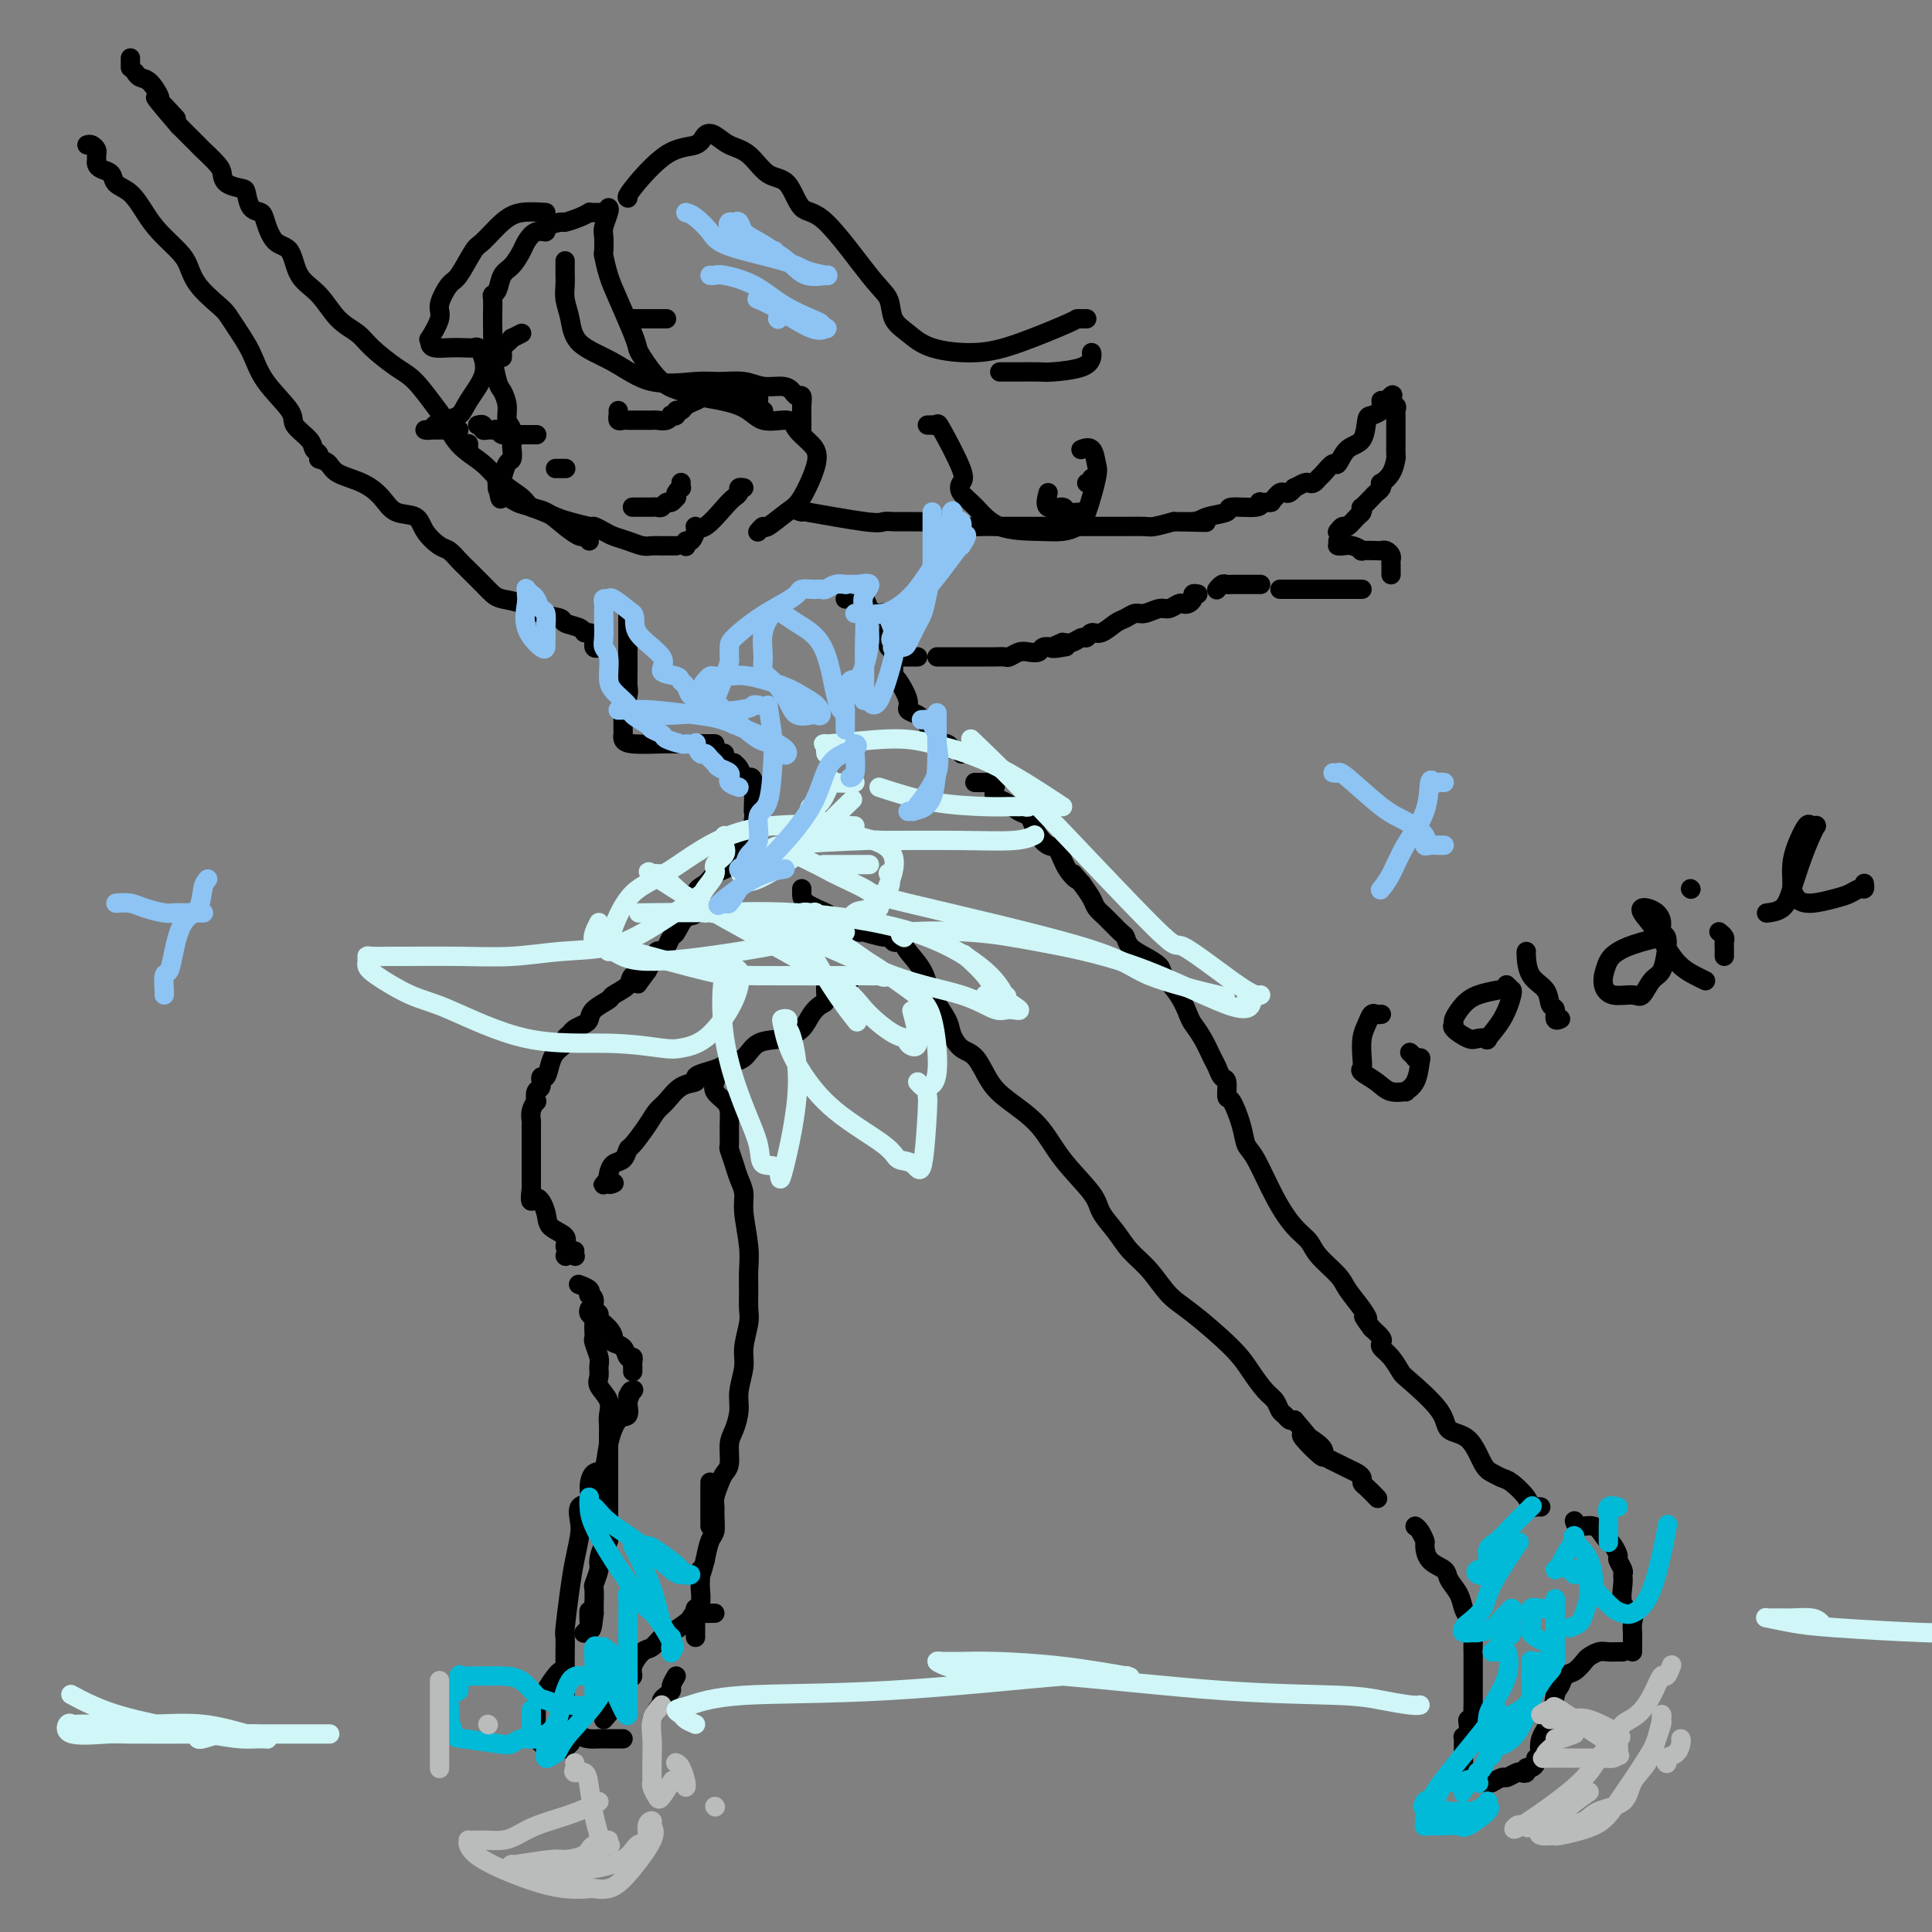 <svg viewBox='0 0 400 400' version='1.1' xmlns='http://www.w3.org/2000/svg' xmlns:xlink='http://www.w3.org/1999/xlink'><rect x="0" y="0" width="400" height="400" fill="#808080" stroke="none"/><g fill='none' stroke='rgb(0,0,0)' stroke-width='4' stroke-linecap='round' stroke-linejoin='round'><path d='M125,44c-0.722,-0.006 -1.444,-0.012 -2,0c-0.556,0.012 -0.944,0.041 -1,0c-0.056,-0.041 0.222,-0.152 0,0c-0.222,0.152 -0.944,0.567 -2,1c-1.056,0.433 -2.446,0.885 -3,1c-0.554,0.115 -0.271,-0.107 -1,0c-0.729,0.107 -2.471,0.541 -3,1c-0.529,0.459 0.154,0.942 0,1c-0.154,0.058 -1.144,-0.309 -2,0c-0.856,0.309 -1.577,1.295 -2,2c-0.423,0.705 -0.548,1.131 -1,2c-0.452,0.869 -1.231,2.181 -2,3c-0.769,0.819 -1.526,1.144 -2,2c-0.474,0.856 -0.663,2.244 -1,3c-0.337,0.756 -0.822,0.881 -1,1c-0.178,0.119 -0.048,0.231 0,1c0.048,0.769 0.016,2.195 0,3c-0.016,0.805 -0.016,0.988 0,2c0.016,1.012 0.047,2.854 0,4c-0.047,1.146 -0.171,1.595 0,3c0.171,1.405 0.638,3.764 1,5c0.362,1.236 0.619,1.347 1,2c0.381,0.653 0.887,1.847 1,3c0.113,1.153 -0.165,2.264 0,3c0.165,0.736 0.773,1.098 1,2c0.227,0.902 0.071,2.343 0,3c-0.071,0.657 -0.058,0.530 0,1c0.058,0.470 0.160,1.538 0,2c-0.160,0.462 -0.581,0.317 -1,1c-0.419,0.683 -0.834,2.195 -1,3c-0.166,0.805 -0.083,0.902 0,1'/><path d='M104,100c-0.226,6.592 -0.793,1.571 -1,0c-0.207,-1.571 -0.056,0.308 0,1c0.056,0.692 0.016,0.198 0,0c-0.016,-0.198 -0.008,-0.099 0,0'/><path d='M103,101c0.138,0.212 0.275,0.424 1,1c0.725,0.576 2.037,1.517 3,2c0.963,0.483 1.577,0.507 3,1c1.423,0.493 3.655,1.456 5,2c1.345,0.544 1.801,0.671 3,1c1.199,0.329 3.139,0.862 4,1c0.861,0.138 0.643,-0.117 1,0c0.357,0.117 1.289,0.606 2,1c0.711,0.394 1.202,0.694 2,1c0.798,0.306 1.905,0.618 3,1c1.095,0.382 2.178,0.834 3,1c0.822,0.166 1.383,0.044 2,0c0.617,-0.044 1.290,-0.012 2,0c0.710,0.012 1.458,0.003 2,0c0.542,-0.003 0.877,-0.001 1,0c0.123,0.001 0.035,0.000 0,0c-0.035,-0.000 -0.018,-0.000 0,0'/><path d='M142,113c0.022,0.127 0.043,0.254 0,0c-0.043,-0.254 -0.151,-0.887 0,-1c0.151,-0.113 0.562,0.296 1,0c0.438,-0.296 0.905,-1.298 1,-2c0.095,-0.702 -0.181,-1.105 0,-1c0.181,0.105 0.818,0.718 2,0c1.182,-0.718 2.909,-2.767 4,-4c1.091,-1.233 1.547,-1.651 2,-2c0.453,-0.349 0.905,-0.630 1,-1c0.095,-0.370 -0.167,-0.830 0,-1c0.167,-0.170 0.762,-0.048 1,0c0.238,0.048 0.119,0.024 0,0'/><path d='M128,85c-0.006,0.453 -0.013,0.906 0,1c0.013,0.094 0.045,-0.171 0,0c-0.045,0.171 -0.166,0.778 0,1c0.166,0.222 0.621,0.060 1,0c0.379,-0.060 0.683,-0.016 1,0c0.317,0.016 0.647,0.004 1,0c0.353,-0.004 0.728,-0.000 1,0c0.272,0.000 0.441,-0.004 1,0c0.559,0.004 1.508,0.015 2,0c0.492,-0.015 0.528,-0.055 1,0c0.472,0.055 1.379,0.207 2,0c0.621,-0.207 0.954,-0.773 1,-1c0.046,-0.227 -0.196,-0.116 0,0c0.196,0.116 0.829,0.238 1,0c0.171,-0.238 -0.121,-0.837 0,-1c0.121,-0.163 0.654,0.110 1,0c0.346,-0.110 0.505,-0.604 1,-1c0.495,-0.396 1.327,-0.695 2,-1c0.673,-0.305 1.189,-0.618 2,-1c0.811,-0.382 1.919,-0.835 3,-1c1.081,-0.165 2.136,-0.041 3,0c0.864,0.041 1.538,0.001 2,0c0.462,-0.001 0.712,0.038 1,0c0.288,-0.038 0.613,-0.155 1,0c0.387,0.155 0.835,0.580 1,1c0.165,0.420 0.047,0.834 0,1c-0.047,0.166 -0.024,0.083 0,0'/><path d='M158,85c0.000,0.000 0.100,0.100 0.1,0.1'/><path d='M111,90c0.120,-0.000 0.239,-0.000 0,0c-0.239,0.000 -0.838,0.000 -1,0c-0.162,-0.000 0.112,-0.000 0,0c-0.112,0.000 -0.611,0.001 -1,0c-0.389,-0.001 -0.667,-0.004 -1,0c-0.333,0.004 -0.719,0.015 -1,0c-0.281,-0.015 -0.456,-0.057 -1,0c-0.544,0.057 -1.456,0.212 -2,0c-0.544,-0.212 -0.719,-0.793 -1,-1c-0.281,-0.207 -0.667,-0.041 -1,0c-0.333,0.041 -0.611,-0.041 -1,0c-0.389,0.041 -0.889,0.207 -1,0c-0.111,-0.207 0.166,-0.788 0,-1c-0.166,-0.212 -0.775,-0.057 -1,0c-0.225,0.057 -0.064,0.016 0,0c0.064,-0.016 0.032,-0.008 0,0'/><path d='M97,92c0.000,-0.113 0.000,-0.226 0,0c0.000,0.226 0.000,0.792 0,1c0.000,0.208 0.000,0.060 0,0c-0.000,-0.060 0.000,-0.030 0,0'/><path d='M131,66c0.220,0.000 0.440,0.000 1,0c0.560,0.000 1.460,0.000 2,0c0.540,0.000 0.719,0.000 1,0c0.281,0.000 0.663,0.000 1,0c0.337,0.000 0.629,0.000 1,0c0.371,0.000 0.820,0.000 1,0c0.180,0.000 0.090,0.000 0,0'/><path d='M108,69c-0.868,0.446 -1.735,0.893 -2,1c-0.265,0.107 0.073,-0.125 0,0c-0.073,0.125 -0.555,0.608 -1,1c-0.445,0.392 -0.851,0.693 -1,1c-0.149,0.307 -0.040,0.618 0,1c0.040,0.382 0.011,0.834 0,1c-0.011,0.166 -0.003,0.048 0,0c0.003,-0.048 0.002,-0.024 0,0'/><path d='M131,105c-0.061,0.000 -0.122,0.000 0,0c0.122,-0.000 0.428,-0.000 1,0c0.572,0.000 1.410,0.001 2,0c0.590,-0.001 0.932,-0.004 1,0c0.068,0.004 -0.137,0.016 0,0c0.137,-0.016 0.615,-0.061 1,0c0.385,0.061 0.678,0.227 1,0c0.322,-0.227 0.674,-0.848 1,-1c0.326,-0.152 0.627,0.166 1,0c0.373,-0.166 0.818,-0.814 1,-1c0.182,-0.186 0.101,0.090 0,0c-0.101,-0.090 -0.223,-0.546 0,-1c0.223,-0.454 0.792,-0.906 1,-1c0.208,-0.094 0.056,0.171 0,0c-0.056,-0.171 -0.015,-0.777 0,-1c0.015,-0.223 0.004,-0.064 0,0c-0.004,0.064 -0.002,0.032 0,0'/><path d='M117,97c0.121,0.000 0.242,0.000 0,0c-0.242,0.000 -0.848,0.000 -1,0c-0.152,0.000 0.152,0.000 0,0c-0.152,-0.000 -0.758,0.000 -1,0c-0.242,0.000 -0.121,0.000 0,0'/><path d='M126,43c0.113,0.120 0.226,0.239 0,1c-0.226,0.761 -0.790,2.163 -1,3c-0.210,0.837 -0.066,1.109 0,2c0.066,0.891 0.052,2.402 0,3c-0.052,0.598 -0.144,0.282 0,1c0.144,0.718 0.523,2.468 1,4c0.477,1.532 1.053,2.844 2,5c0.947,2.156 2.264,5.155 3,7c0.736,1.845 0.890,2.535 1,3c0.110,0.465 0.175,0.703 1,2c0.825,1.297 2.410,3.651 4,5c1.590,1.349 3.186,1.691 4,2c0.814,0.309 0.846,0.585 3,1c2.154,0.415 6.429,0.968 9,2c2.571,1.032 3.438,2.544 5,3c1.562,0.456 3.821,-0.145 5,0c1.179,0.145 1.279,1.034 2,2c0.721,0.966 2.063,2.008 3,3c0.937,0.992 1.467,1.935 1,4c-0.467,2.065 -1.933,5.251 -3,7c-1.067,1.749 -1.736,2.062 -3,3c-1.264,0.938 -3.123,2.500 -4,3c-0.877,0.500 -0.771,-0.062 -1,0c-0.229,0.062 -0.792,0.747 -1,1c-0.208,0.253 -0.059,0.072 0,0c0.059,-0.072 0.030,-0.036 0,0'/><path d='M113,44c-1.771,-0.111 -3.542,-0.222 -5,0c-1.458,0.222 -2.602,0.778 -4,2c-1.398,1.222 -3.048,3.111 -4,4c-0.952,0.889 -1.206,0.778 -2,2c-0.794,1.222 -2.129,3.779 -3,5c-0.871,1.221 -1.277,1.107 -2,2c-0.723,0.893 -1.763,2.792 -2,4c-0.237,1.208 0.330,1.725 0,3c-0.330,1.275 -1.558,3.308 -2,4c-0.442,0.692 -0.099,0.042 0,0c0.099,-0.042 -0.048,0.525 0,1c0.048,0.475 0.289,0.858 1,1c0.711,0.142 1.892,0.043 3,0c1.108,-0.043 2.142,-0.029 3,0c0.858,0.029 1.540,0.073 2,0c0.460,-0.073 0.696,-0.261 1,0c0.304,0.261 0.674,0.973 1,2c0.326,1.027 0.606,2.369 0,4c-0.606,1.631 -2.099,3.551 -3,5c-0.901,1.449 -1.212,2.427 -2,3c-0.788,0.573 -2.054,0.742 -3,1c-0.946,0.258 -1.573,0.605 -2,1c-0.427,0.395 -0.653,0.837 -1,1c-0.347,0.163 -0.813,0.047 -1,0c-0.187,-0.047 -0.093,-0.023 0,0'/><path d='M89,89c0.305,0.000 0.610,0.000 1,0c0.390,0.000 0.865,0.000 1,0c0.135,-0.000 -0.069,0.000 0,0c0.069,0.000 0.410,0.000 1,0c0.590,0.000 1.428,0.000 2,0c0.572,0.000 0.878,0.000 1,0c0.122,0.000 0.061,0.000 0,0'/><path d='M117,54c-0.007,1.109 -0.014,2.218 0,3c0.014,0.782 0.049,1.236 0,2c-0.049,0.764 -0.180,1.838 0,3c0.180,1.162 0.673,2.413 1,4c0.327,1.587 0.487,3.511 2,5c1.513,1.489 4.379,2.541 7,4c2.621,1.459 4.997,3.323 8,4c3.003,0.677 6.632,0.167 9,0c2.368,-0.167 3.475,0.011 5,0c1.525,-0.011 3.469,-0.209 5,0c1.531,0.209 2.649,0.825 4,1c1.351,0.175 2.936,-0.091 4,0c1.064,0.091 1.605,0.539 2,1c0.395,0.461 0.642,0.935 1,1c0.358,0.065 0.828,-0.277 1,0c0.172,0.277 0.046,1.174 0,2c-0.046,0.826 -0.012,1.580 0,2c0.012,0.420 0.003,0.504 0,1c-0.003,0.496 -0.001,1.403 0,2c0.001,0.597 0.000,0.885 0,1c-0.000,0.115 -0.000,0.058 0,0'/><path d='M130,41c-0.201,-0.098 -0.402,-0.196 1,-2c1.402,-1.804 4.408,-5.314 7,-7c2.592,-1.686 4.769,-1.548 6,-2c1.231,-0.452 1.515,-1.494 2,-2c0.485,-0.506 1.172,-0.477 2,0c0.828,0.477 1.796,1.400 3,2c1.204,0.600 2.645,0.876 4,2c1.355,1.124 2.624,3.095 4,4c1.376,0.905 2.859,0.744 4,2c1.141,1.256 1.939,3.929 3,5c1.061,1.071 2.383,0.541 5,3c2.617,2.459 6.527,7.909 9,11c2.473,3.091 3.509,3.824 4,5c0.491,1.176 0.435,2.795 1,4c0.565,1.205 1.749,1.997 3,3c1.251,1.003 2.569,2.216 5,3c2.431,0.784 5.975,1.138 9,1c3.025,-0.138 5.532,-0.769 9,-2c3.468,-1.231 7.896,-3.062 10,-4c2.104,-0.938 1.884,-0.983 2,-1c0.116,-0.017 0.570,-0.004 1,0c0.430,0.004 0.837,0.001 1,0c0.163,-0.001 0.081,-0.001 0,0'/><path d='M226,73c0.061,0.226 0.122,0.453 0,1c-0.122,0.547 -0.428,1.415 -2,2c-1.572,0.585 -4.409,0.889 -6,1c-1.591,0.111 -1.934,0.030 -3,0c-1.066,-0.030 -2.854,-0.008 -4,0c-1.146,0.008 -1.648,0.002 -2,0c-0.352,-0.002 -0.553,-0.001 -1,0c-0.447,0.001 -1.139,0.000 -1,0c0.139,-0.000 1.109,-0.000 2,0c0.891,0.000 1.701,0.000 2,0c0.299,-0.000 0.085,-0.000 0,0c-0.085,0.000 -0.043,0.000 0,0'/><path d='M192,88c0.453,0.008 0.907,0.016 1,0c0.093,-0.016 -0.174,-0.054 0,0c0.174,0.054 0.791,0.202 1,0c0.209,-0.202 0.012,-0.754 1,1c0.988,1.754 3.163,5.815 4,8c0.837,2.185 0.337,2.494 0,3c-0.337,0.506 -0.513,1.208 0,2c0.513,0.792 1.713,1.674 3,3c1.287,1.326 2.662,3.097 5,4c2.338,0.903 5.639,0.940 8,1c2.361,0.060 3.782,0.145 5,0c1.218,-0.145 2.234,-0.519 3,-1c0.766,-0.481 1.284,-1.067 2,-3c0.716,-1.933 1.631,-5.211 2,-7c0.369,-1.789 0.192,-2.088 0,-3c-0.192,-0.912 -0.398,-2.438 -1,-3c-0.602,-0.562 -1.601,-0.161 -2,0c-0.399,0.161 -0.200,0.080 0,0'/><path d='M217,102c-0.334,1.298 -0.668,2.597 0,3c0.668,0.403 2.336,-0.088 3,0c0.664,0.088 0.322,0.756 1,1c0.678,0.244 2.375,0.066 3,0c0.625,-0.066 0.179,-0.019 0,0c-0.179,0.019 -0.089,0.009 0,0'/><path d='M226,99c0.111,0.422 0.222,0.844 0,1c-0.222,0.156 -0.778,0.044 -1,0c-0.222,-0.044 -0.111,-0.022 0,0'/><path d='M122,112c-0.374,-0.460 -0.748,-0.921 -1,-1c-0.252,-0.079 -0.383,0.222 -1,0c-0.617,-0.222 -1.718,-0.968 -3,-2c-1.282,-1.032 -2.743,-2.352 -4,-3c-1.257,-0.648 -2.311,-0.625 -3,-1c-0.689,-0.375 -1.014,-1.147 -2,-2c-0.986,-0.853 -2.633,-1.787 -4,-3c-1.367,-1.213 -2.456,-2.706 -4,-4c-1.544,-1.294 -3.545,-2.389 -5,-4c-1.455,-1.611 -2.364,-3.736 -3,-5c-0.636,-1.264 -0.998,-1.665 -2,-3c-1.002,-1.335 -2.645,-3.605 -4,-5c-1.355,-1.395 -2.423,-1.917 -4,-3c-1.577,-1.083 -3.662,-2.728 -5,-4c-1.338,-1.272 -1.929,-2.173 -3,-3c-1.071,-0.827 -2.622,-1.581 -4,-3c-1.378,-1.419 -2.583,-3.504 -4,-5c-1.417,-1.496 -3.047,-2.404 -4,-4c-0.953,-1.596 -1.229,-3.879 -2,-5c-0.771,-1.121 -2.038,-1.081 -3,-2c-0.962,-0.919 -1.618,-2.796 -2,-4c-0.382,-1.204 -0.491,-1.736 -1,-2c-0.509,-0.264 -1.418,-0.259 -2,-1c-0.582,-0.741 -0.836,-2.228 -1,-3c-0.164,-0.772 -0.237,-0.831 -1,-1c-0.763,-0.169 -2.217,-0.450 -3,-1c-0.783,-0.550 -0.895,-1.369 -1,-2c-0.105,-0.631 -0.202,-1.075 -1,-2c-0.798,-0.925 -2.296,-2.330 -3,-3c-0.704,-0.670 -0.613,-0.603 -1,-1c-0.387,-0.397 -1.254,-1.256 -2,-2c-0.746,-0.744 -1.373,-1.372 -2,-2'/><path d='M37,26c-9.087,-10.562 -2.806,-3.968 -1,-2c1.806,1.968 -0.865,-0.692 -2,-2c-1.135,-1.308 -0.735,-1.265 -1,-2c-0.265,-0.735 -1.195,-2.249 -2,-3c-0.805,-0.751 -1.486,-0.741 -2,-1c-0.514,-0.259 -0.861,-0.788 -1,-1c-0.139,-0.212 -0.069,-0.106 0,0'/><path d='M27,12c0.000,0.311 0.000,0.622 0,1c0.000,0.378 0.000,0.822 0,1c-0.000,0.178 0.000,0.089 0,0'/><path d='M18,30c0.309,-0.089 0.618,-0.179 1,0c0.382,0.179 0.836,0.625 1,1c0.164,0.375 0.037,0.677 0,1c-0.037,0.323 0.016,0.667 0,1c-0.016,0.333 -0.101,0.654 0,1c0.101,0.346 0.386,0.718 1,1c0.614,0.282 1.556,0.476 2,1c0.444,0.524 0.391,1.379 1,2c0.609,0.621 1.879,1.008 3,2c1.121,0.992 2.094,2.589 3,4c0.906,1.411 1.745,2.637 3,4c1.255,1.363 2.927,2.864 4,4c1.073,1.136 1.546,1.905 2,3c0.454,1.095 0.888,2.514 2,4c1.112,1.486 2.903,3.039 4,4c1.097,0.961 1.500,1.332 2,2c0.500,0.668 1.098,1.634 2,3c0.902,1.366 2.109,3.132 3,5c0.891,1.868 1.467,3.838 3,6c1.533,2.162 4.022,4.515 5,6c0.978,1.485 0.444,2.100 1,3c0.556,0.900 2.201,2.084 3,3c0.799,0.916 0.750,1.565 1,2c0.250,0.435 0.798,0.656 1,1c0.202,0.344 0.058,0.813 0,1c-0.058,0.187 -0.029,0.094 0,0'/><path d='M66,95c0.742,0.239 1.485,0.478 2,1c0.515,0.522 0.803,1.329 2,2c1.197,0.671 3.303,1.208 5,2c1.697,0.792 2.986,1.841 4,3c1.014,1.159 1.752,2.428 3,3c1.248,0.572 3.006,0.447 4,1c0.994,0.553 1.224,1.785 2,3c0.776,1.215 2.098,2.412 3,3c0.902,0.588 1.383,0.567 2,1c0.617,0.433 1.371,1.321 2,2c0.629,0.679 1.133,1.151 2,2c0.867,0.849 2.096,2.077 3,3c0.904,0.923 1.483,1.543 2,2c0.517,0.457 0.973,0.753 2,1c1.027,0.247 2.625,0.447 4,1c1.375,0.553 2.525,1.458 4,2c1.475,0.542 3.273,0.719 4,1c0.727,0.281 0.381,0.665 1,1c0.619,0.335 2.203,0.619 3,1c0.797,0.381 0.806,0.859 1,1c0.194,0.141 0.574,-0.053 1,0c0.426,0.053 0.898,0.354 1,1c0.102,0.646 -0.165,1.635 0,2c0.165,0.365 0.761,0.104 1,0c0.239,-0.104 0.119,-0.052 0,0'/><path d='M130,127c-0.000,0.034 -0.000,0.068 0,0c0.000,-0.068 0.001,-0.238 0,1c-0.001,1.238 -0.004,3.883 0,6c0.004,2.117 0.015,3.704 0,5c-0.015,1.296 -0.057,2.299 0,3c0.057,0.701 0.211,1.100 0,2c-0.211,0.900 -0.789,2.300 -1,3c-0.211,0.700 -0.056,0.698 0,1c0.056,0.302 0.015,0.907 0,1c-0.015,0.093 -0.002,-0.325 0,0c0.002,0.325 -0.007,1.394 0,2c0.007,0.606 0.030,0.751 0,1c-0.030,0.249 -0.113,0.603 0,1c0.113,0.397 0.421,0.839 2,1c1.579,0.161 4.430,0.043 6,0c1.570,-0.043 1.860,-0.012 3,0c1.140,0.012 3.129,0.003 4,0c0.871,-0.003 0.625,-0.001 1,0c0.375,0.001 1.370,0.000 2,0c0.630,-0.000 0.894,-0.000 1,0c0.106,0.000 0.053,0.000 0,0'/><path d='M166,106c-0.827,-0.227 -1.654,-0.453 1,0c2.654,0.453 8.789,1.586 12,2c3.211,0.414 3.497,0.110 4,0c0.503,-0.110 1.221,-0.026 2,0c0.779,0.026 1.619,-0.007 3,0c1.381,0.007 3.304,0.054 5,0c1.696,-0.054 3.166,-0.211 4,0c0.834,0.211 1.032,0.789 2,1c0.968,0.211 2.708,0.057 4,0c1.292,-0.057 2.138,-0.015 3,0c0.862,0.015 1.739,0.004 3,0c1.261,-0.004 2.905,-0.001 4,0c1.095,0.001 1.642,0.000 2,0c0.358,-0.000 0.528,-0.000 2,0c1.472,0.000 4.247,-0.000 6,0c1.753,0.000 2.485,0.001 3,0c0.515,-0.001 0.815,-0.003 2,0c1.185,0.003 3.256,0.011 5,0c1.744,-0.011 3.162,-0.041 4,0c0.838,0.041 1.097,0.155 2,0c0.903,-0.155 2.452,-0.577 4,-1'/><path d='M243,108c12.275,0.296 4.461,0.037 2,0c-2.461,-0.037 0.430,0.149 2,0c1.570,-0.149 1.819,-0.632 3,-1c1.181,-0.368 3.295,-0.620 4,-1c0.705,-0.380 0.000,-0.886 1,-1c1.000,-0.114 3.704,0.166 5,0c1.296,-0.166 1.182,-0.776 1,-1c-0.182,-0.224 -0.434,-0.060 0,0c0.434,0.060 1.552,0.017 2,0c0.448,-0.017 0.224,-0.009 0,0'/><path d='M263,104c0.334,-0.312 0.668,-0.623 1,-1c0.332,-0.377 0.661,-0.818 1,-1c0.339,-0.182 0.686,-0.105 1,0c0.314,0.105 0.595,0.238 1,0c0.405,-0.238 0.935,-0.848 1,-1c0.065,-0.152 -0.333,0.152 0,0c0.333,-0.152 1.398,-0.760 2,-1c0.602,-0.240 0.743,-0.111 1,0c0.257,0.111 0.632,0.204 1,0c0.368,-0.204 0.730,-0.706 1,-1c0.270,-0.294 0.447,-0.380 1,-1c0.553,-0.620 1.482,-1.774 2,-2c0.518,-0.226 0.624,0.476 1,0c0.376,-0.476 1.022,-2.131 2,-3c0.978,-0.869 2.286,-0.954 3,-2c0.714,-1.046 0.832,-3.055 1,-4c0.168,-0.945 0.384,-0.828 1,-1c0.616,-0.172 1.632,-0.635 2,-1c0.368,-0.365 0.088,-0.634 0,-1c-0.088,-0.366 0.015,-0.829 0,-1c-0.015,-0.171 -0.147,-0.049 0,0c0.147,0.049 0.574,0.024 1,0'/><path d='M287,83c2.177,-2.367 1.119,-0.785 1,0c-0.119,0.785 0.700,0.774 1,1c0.300,0.226 0.080,0.689 0,1c-0.080,0.311 -0.022,0.469 0,1c0.022,0.531 0.006,1.435 0,2c-0.006,0.565 -0.002,0.790 0,1c0.002,0.210 0.000,0.403 0,1c-0.000,0.597 0.000,1.597 0,2c-0.000,0.403 -0.002,0.208 0,0c0.002,-0.208 0.007,-0.430 0,0c-0.007,0.430 -0.027,1.512 0,2c0.027,0.488 0.099,0.382 0,1c-0.099,0.618 -0.370,1.959 -1,3c-0.630,1.041 -1.621,1.783 -2,2c-0.379,0.217 -0.148,-0.092 0,0c0.148,0.092 0.211,0.584 0,1c-0.211,0.416 -0.697,0.756 -1,1c-0.303,0.244 -0.423,0.393 -1,1c-0.577,0.607 -1.611,1.673 -2,2c-0.389,0.327 -0.131,-0.085 0,0c0.131,0.085 0.137,0.668 0,1c-0.137,0.332 -0.415,0.415 -1,1c-0.585,0.585 -1.476,1.672 -2,2c-0.524,0.328 -0.679,-0.104 -1,0c-0.321,0.104 -0.806,0.744 -1,1c-0.194,0.256 -0.097,0.128 0,0'/><path d='M277,112c-0.005,0.422 -0.010,0.844 0,1c0.010,0.156 0.035,0.046 0,0c-0.035,-0.046 -0.132,-0.026 0,0c0.132,0.026 0.491,0.060 1,0c0.509,-0.060 1.169,-0.212 2,0c0.831,0.212 1.833,0.788 2,1c0.167,0.212 -0.501,0.060 0,0c0.501,-0.060 2.173,-0.027 3,0c0.827,0.027 0.810,0.049 1,0c0.190,-0.049 0.587,-0.168 1,0c0.413,0.168 0.843,0.623 1,1c0.157,0.377 0.042,0.676 0,1c-0.042,0.324 -0.011,0.675 0,1c0.011,0.325 0.003,0.626 0,1c-0.003,0.374 -0.001,0.821 0,1c0.001,0.179 0.000,0.089 0,0'/><path d='M282,122c-2.054,0.000 -4.109,0.000 -5,0c-0.891,0.000 -0.620,0.000 -1,0c-0.380,-0.000 -1.411,-0.000 -2,0c-0.589,0.000 -0.735,0.000 -1,0c-0.265,0.000 -0.649,-0.000 -1,0c-0.351,0.000 -0.668,0.000 -1,0c-0.332,0.000 -0.681,0.000 -1,0c-0.319,0.000 -0.610,-0.000 -1,0c-0.390,0.000 -0.879,0.000 -1,0c-0.121,0.000 0.125,0.000 0,0c-0.125,0.000 -0.621,0.000 -1,0c-0.379,-0.000 -0.640,0.000 -1,0c-0.360,0.000 -0.817,-0.000 -1,0c-0.183,0.000 -0.091,0.000 0,0'/><path d='M261,121c-0.447,-0.000 -0.893,-0.000 -1,0c-0.107,0.000 0.126,0.000 0,0c-0.126,-0.000 -0.611,-0.000 -1,0c-0.389,0.000 -0.682,0.000 -1,0c-0.318,-0.000 -0.662,-0.001 -1,0c-0.338,0.001 -0.669,0.004 -1,0c-0.331,-0.004 -0.663,-0.015 -1,0c-0.337,0.015 -0.678,0.056 -1,0c-0.322,-0.056 -0.625,-0.207 -1,0c-0.375,0.207 -0.821,0.774 -1,1c-0.179,0.226 -0.089,0.113 0,0'/><path d='M248,123c-0.446,-0.084 -0.892,-0.167 -1,0c-0.108,0.167 0.123,0.585 0,1c-0.123,0.415 -0.598,0.828 -1,1c-0.402,0.172 -0.730,0.103 -1,0c-0.270,-0.103 -0.481,-0.239 -1,0c-0.519,0.239 -1.347,0.852 -2,1c-0.653,0.148 -1.133,-0.169 -2,0c-0.867,0.169 -2.123,0.824 -3,1c-0.877,0.176 -1.376,-0.126 -2,0c-0.624,0.126 -1.372,0.679 -2,1c-0.628,0.321 -1.137,0.411 -2,1c-0.863,0.589 -2.079,1.678 -3,2c-0.921,0.322 -1.545,-0.124 -2,0c-0.455,0.124 -0.741,0.817 -1,1c-0.259,0.183 -0.493,-0.143 -1,0c-0.507,0.143 -1.288,0.755 -2,1c-0.712,0.245 -1.356,0.122 -2,0'/><path d='M220,133c-4.356,1.775 -1.246,1.211 0,1c1.246,-0.211 0.629,-0.070 0,0c-0.629,0.070 -1.270,0.070 -2,0c-0.730,-0.070 -1.547,-0.211 -2,0c-0.453,0.211 -0.540,0.775 -1,1c-0.460,0.225 -1.293,0.113 -2,0c-0.707,-0.113 -1.289,-0.226 -2,0c-0.711,0.226 -1.551,0.793 -2,1c-0.449,0.207 -0.506,0.056 -1,0c-0.494,-0.056 -1.426,-0.015 -2,0c-0.574,0.015 -0.789,0.004 -1,0c-0.211,-0.004 -0.419,-0.001 -1,0c-0.581,0.001 -1.535,0.000 -2,0c-0.465,-0.000 -0.439,-0.000 -1,0c-0.561,0.000 -1.708,0.000 -2,0c-0.292,-0.000 0.272,-0.000 0,0c-0.272,0.000 -1.379,0.000 -2,0c-0.621,-0.000 -0.754,-0.000 -1,0c-0.246,0.000 -0.605,0.000 -1,0c-0.395,-0.000 -0.827,-0.000 -1,0c-0.173,0.000 -0.086,0.000 0,0'/><path d='M190,136c-0.870,0.000 -1.739,0.000 -2,0c-0.261,0.000 0.088,0.000 0,0c-0.088,0.000 -0.611,-0.000 -1,0c-0.389,0.000 -0.643,0.000 -1,0c-0.357,0.000 -0.816,0.000 -1,0c-0.184,0.000 -0.092,0.000 0,0'/><path d='M175,124c0.634,0.052 1.269,0.103 2,0c0.731,-0.103 1.559,-0.361 2,0c0.441,0.361 0.496,1.342 1,2c0.504,0.658 1.456,0.992 2,1c0.544,0.008 0.681,-0.310 1,0c0.319,0.310 0.821,1.249 1,2c0.179,0.751 0.034,1.315 0,2c-0.034,0.685 0.044,1.493 0,2c-0.044,0.507 -0.208,0.713 0,1c0.208,0.287 0.788,0.654 1,1c0.212,0.346 0.056,0.671 0,1c-0.056,0.329 -0.013,0.663 0,1c0.013,0.337 -0.002,0.678 0,1c0.002,0.322 0.023,0.625 0,1c-0.023,0.375 -0.091,0.821 0,1c0.091,0.179 0.339,0.090 1,1c0.661,0.910 1.735,2.819 2,4c0.265,1.181 -0.280,1.633 0,2c0.280,0.367 1.383,0.649 2,1c0.617,0.351 0.746,0.773 1,1c0.254,0.227 0.632,0.261 1,1c0.368,0.739 0.726,2.184 1,3c0.274,0.816 0.465,1.002 1,1c0.535,-0.002 1.413,-0.193 2,0c0.587,0.193 0.882,0.769 1,1c0.118,0.231 0.059,0.115 0,0'/><path d='M199,156c0.000,0.000 0.100,0.100 0.1,0.1'/><path d='M146,156c0.331,0.002 0.662,0.003 1,0c0.338,-0.003 0.682,-0.011 1,0c0.318,0.011 0.611,0.042 1,0c0.389,-0.042 0.874,-0.155 1,0c0.126,0.155 -0.107,0.579 0,1c0.107,0.421 0.553,0.838 1,1c0.447,0.162 0.893,0.068 1,0c0.107,-0.068 -0.125,-0.110 0,0c0.125,0.110 0.608,0.373 1,1c0.392,0.627 0.694,1.618 1,2c0.306,0.382 0.618,0.157 1,0c0.382,-0.157 0.834,-0.244 1,1c0.166,1.244 0.044,3.821 0,5c-0.044,1.179 -0.012,0.961 0,1c0.012,0.039 0.003,0.337 0,1c-0.003,0.663 -0.001,1.693 0,2c0.001,0.307 0.000,-0.110 0,0c-0.000,0.110 -0.000,0.746 0,1c0.000,0.254 0.000,0.127 0,0'/><path d='M156,172c-0.024,0.342 -0.048,0.683 0,1c0.048,0.317 0.168,0.609 0,1c-0.168,0.391 -0.622,0.882 -1,1c-0.378,0.118 -0.678,-0.137 -1,0c-0.322,0.137 -0.667,0.666 -1,1c-0.333,0.334 -0.655,0.474 -1,1c-0.345,0.526 -0.713,1.437 -1,2c-0.287,0.563 -0.492,0.779 -1,1c-0.508,0.221 -1.319,0.449 -2,1c-0.681,0.551 -1.233,1.426 -2,2c-0.767,0.574 -1.750,0.846 -2,2c-0.250,1.154 0.231,3.191 0,4c-0.231,0.809 -1.175,0.389 -2,1c-0.825,0.611 -1.530,2.253 -2,3c-0.470,0.747 -0.703,0.598 -1,1c-0.297,0.402 -0.657,1.353 -1,2c-0.343,0.647 -0.669,0.988 -1,1c-0.331,0.012 -0.666,-0.304 -1,0c-0.334,0.304 -0.667,1.230 -1,2c-0.333,0.770 -0.667,1.385 -1,2'/><path d='M134,201c-3.512,4.737 -1.292,2.081 -1,1c0.292,-1.081 -1.344,-0.585 -2,0c-0.656,0.585 -0.333,1.260 -1,2c-0.667,0.740 -2.324,1.546 -3,2c-0.676,0.454 -0.370,0.555 -1,1c-0.630,0.445 -2.196,1.232 -3,2c-0.804,0.768 -0.846,1.515 -1,2c-0.154,0.485 -0.419,0.707 -1,1c-0.581,0.293 -1.479,0.656 -2,1c-0.521,0.344 -0.664,0.669 -1,1c-0.336,0.331 -0.864,0.667 -1,1c-0.136,0.333 0.118,0.661 0,1c-0.118,0.339 -0.610,0.688 -1,1c-0.390,0.312 -0.678,0.588 -1,1c-0.322,0.412 -0.678,0.959 -1,2c-0.322,1.041 -0.608,2.574 -1,3c-0.392,0.426 -0.889,-0.255 -1,0c-0.111,0.255 0.163,1.447 0,2c-0.163,0.553 -0.762,0.467 -1,1c-0.238,0.533 -0.116,1.685 0,2c0.116,0.315 0.227,-0.206 0,0c-0.227,0.206 -0.793,1.141 -1,2c-0.207,0.859 -0.055,1.643 0,2c0.055,0.357 0.015,0.289 0,1c-0.015,0.711 -0.004,2.203 0,3c0.004,0.797 0.001,0.899 0,1c-0.001,0.101 -0.000,0.201 0,1c0.000,0.799 0.000,2.297 0,3c-0.000,0.703 -0.000,0.612 0,1c0.000,0.388 0.000,1.254 0,2c-0.000,0.746 -0.000,1.373 0,2'/><path d='M110,246c-0.511,4.335 0.212,2.173 1,2c0.788,-0.173 1.639,1.642 2,3c0.361,1.358 0.230,2.259 1,3c0.770,0.741 2.441,1.323 3,2c0.559,0.677 0.005,1.450 0,2c-0.005,0.550 0.537,0.879 1,1c0.463,0.121 0.847,0.035 1,0c0.153,-0.035 0.077,-0.017 0,0'/><path d='M119,260c0.000,0.000 0.100,0.100 0.1,0.1'/><path d='M166,184c0.005,0.252 0.010,0.505 0,1c-0.010,0.495 -0.034,1.233 1,2c1.034,0.767 3.125,1.563 4,2c0.875,0.437 0.535,0.513 1,1c0.465,0.487 1.737,1.383 3,2c1.263,0.617 2.519,0.954 3,1c0.481,0.046 0.189,-0.198 1,0c0.811,0.198 2.726,0.838 4,1c1.274,0.162 1.909,-0.152 2,0c0.091,0.152 -0.360,0.772 0,1c0.360,0.228 1.531,0.065 2,0c0.469,-0.065 0.234,-0.033 0,0'/><path d='M187,195c0.121,0.508 0.241,1.017 1,2c0.759,0.983 2.156,2.442 3,4c0.844,1.558 1.135,3.216 2,5c0.865,1.784 2.303,3.695 3,5c0.697,1.305 0.652,2.004 1,3c0.348,0.996 1.089,2.291 2,3c0.911,0.709 1.991,0.833 3,2c1.009,1.167 1.948,3.376 3,5c1.052,1.624 2.217,2.664 4,4c1.783,1.336 4.186,2.969 6,5c1.814,2.031 3.040,4.462 5,7c1.960,2.538 4.652,5.184 6,7c1.348,1.816 1.350,2.800 2,4c0.650,1.200 1.947,2.614 3,4c1.053,1.386 1.860,2.744 3,4c1.140,1.256 2.612,2.411 4,4c1.388,1.589 2.693,3.612 4,5c1.307,1.388 2.616,2.139 5,4c2.384,1.861 5.843,4.831 8,7c2.157,2.169 3.012,3.537 4,5c0.988,1.463 2.110,3.023 3,4c0.890,0.977 1.548,1.372 2,2c0.452,0.628 0.699,1.488 1,2c0.301,0.512 0.658,0.676 1,1c0.342,0.324 0.669,0.807 1,1c0.331,0.193 0.665,0.097 1,0'/><path d='M268,294c10.959,12.786 3.857,6.252 2,4c-1.857,-2.252 1.533,-0.222 3,1c1.467,1.222 1.013,1.637 1,2c-0.013,0.363 0.417,0.675 1,1c0.583,0.325 1.319,0.665 2,1c0.681,0.335 1.309,0.666 2,1c0.691,0.334 1.447,0.671 2,1c0.553,0.329 0.905,0.649 1,1c0.095,0.351 -0.067,0.733 0,1c0.067,0.267 0.364,0.418 1,1c0.636,0.582 1.610,1.595 2,2c0.390,0.405 0.195,0.203 0,0'/><path d='M293,316c0.000,0.000 0.000,0.000 0,0c0.000,0.000 0.000,0.000 0,0'/><path d='M293,316c0.308,0.206 0.615,0.411 1,1c0.385,0.589 0.847,1.560 1,2c0.153,0.440 -0.005,0.347 0,1c0.005,0.653 0.172,2.052 1,3c0.828,0.948 2.316,1.446 3,2c0.684,0.554 0.565,1.163 1,2c0.435,0.837 1.423,1.901 2,3c0.577,1.099 0.743,2.235 1,3c0.257,0.765 0.605,1.161 1,2c0.395,0.839 0.838,2.122 1,3c0.162,0.878 0.043,1.352 0,2c-0.043,0.648 -0.012,1.469 0,2c0.012,0.531 0.003,0.773 0,1c-0.003,0.227 -0.001,0.441 0,1c0.001,0.559 0.000,1.463 0,2c-0.000,0.537 -0.000,0.707 0,1c0.000,0.293 0.000,0.707 0,1c-0.000,0.293 -0.000,0.463 0,1c0.000,0.537 0.001,1.440 0,2c-0.001,0.560 -0.004,0.776 0,1c0.004,0.224 0.015,0.454 0,1c-0.015,0.546 -0.057,1.406 0,2c0.057,0.594 0.211,0.922 0,1c-0.211,0.078 -0.788,-0.094 -1,0c-0.212,0.094 -0.061,0.456 0,1c0.061,0.544 0.030,1.272 0,2'/><path d='M304,359c-0.381,3.489 -0.834,1.712 -1,1c-0.166,-0.712 -0.044,-0.359 0,0c0.044,0.359 0.012,0.723 0,1c-0.012,0.277 -0.003,0.466 0,1c0.003,0.534 0.001,1.413 0,2c-0.001,0.587 -0.000,0.882 0,1c0.000,0.118 0.000,0.059 0,0'/><path d='M303,369c0.391,0.001 0.782,0.001 1,0c0.218,-0.001 0.261,-0.004 1,0c0.739,0.004 2.172,0.016 3,0c0.828,-0.016 1.052,-0.061 1,0c-0.052,0.061 -0.379,0.226 0,0c0.379,-0.226 1.465,-0.844 2,-1c0.535,-0.156 0.521,0.150 1,0c0.479,-0.150 1.452,-0.758 2,-1c0.548,-0.242 0.673,-0.120 1,0c0.327,0.120 0.857,0.239 1,0c0.143,-0.239 -0.102,-0.834 0,-1c0.102,-0.166 0.549,0.099 1,0c0.451,-0.099 0.905,-0.563 1,-1c0.095,-0.437 -0.171,-0.849 0,-1c0.171,-0.151 0.777,-0.041 1,0c0.223,0.041 0.064,0.012 0,0c-0.064,-0.012 -0.032,-0.006 0,0'/><path d='M319,364c-0.203,-1.377 -0.406,-2.754 0,-4c0.406,-1.246 1.421,-2.360 2,-4c0.579,-1.640 0.722,-3.805 1,-5c0.278,-1.195 0.689,-1.419 1,-2c0.311,-0.581 0.520,-1.518 1,-2c0.480,-0.482 1.231,-0.507 2,-1c0.769,-0.493 1.558,-1.453 2,-2c0.442,-0.547 0.539,-0.683 1,-1c0.461,-0.317 1.286,-0.817 2,-1c0.714,-0.183 1.316,-0.049 2,0c0.684,0.049 1.452,0.013 2,0c0.548,-0.013 0.878,-0.004 1,0c0.122,0.004 0.035,0.001 0,0c-0.035,-0.001 -0.017,-0.001 0,0'/><path d='M338,342c0.000,-0.723 0.000,-1.446 0,-2c-0.000,-0.554 -0.001,-0.939 0,-1c0.001,-0.061 0.002,0.201 0,0c-0.002,-0.201 -0.008,-0.867 0,-1c0.008,-0.133 0.030,0.267 0,0c-0.030,-0.267 -0.114,-1.199 0,-2c0.114,-0.801 0.424,-1.470 0,-2c-0.424,-0.530 -1.582,-0.919 -2,-2c-0.418,-1.081 -0.097,-2.852 0,-4c0.097,-1.148 -0.029,-1.673 0,-2c0.029,-0.327 0.215,-0.455 0,-1c-0.215,-0.545 -0.831,-1.507 -1,-2c-0.169,-0.493 0.108,-0.518 0,-1c-0.108,-0.482 -0.599,-1.420 -1,-2c-0.401,-0.580 -0.710,-0.800 -1,-1c-0.290,-0.200 -0.561,-0.380 -1,-1c-0.439,-0.620 -1.045,-1.682 -2,-2c-0.955,-0.318 -2.257,0.107 -3,0c-0.743,-0.107 -0.927,-0.745 -1,-1c-0.073,-0.255 -0.037,-0.128 0,0'/><path d='M319,312c-0.319,-0.038 -0.638,-0.076 -1,0c-0.362,0.076 -0.769,0.266 -1,0c-0.231,-0.266 -0.288,-0.988 -1,-2c-0.712,-1.012 -2.079,-2.313 -3,-3c-0.921,-0.687 -1.396,-0.760 -2,-1c-0.604,-0.240 -1.337,-0.648 -2,-1c-0.663,-0.352 -1.256,-0.648 -2,-2c-0.744,-1.352 -1.637,-3.761 -3,-5c-1.363,-1.239 -3.194,-1.308 -4,-2c-0.806,-0.692 -0.588,-2.006 -2,-4c-1.412,-1.994 -4.456,-4.667 -6,-6c-1.544,-1.333 -1.589,-1.326 -2,-2c-0.411,-0.674 -1.187,-2.029 -2,-3c-0.813,-0.971 -1.661,-1.559 -2,-2c-0.339,-0.441 -0.168,-0.734 0,-1c0.168,-0.266 0.334,-0.505 0,-1c-0.334,-0.495 -1.167,-1.248 -2,-2'/><path d='M284,275c-2.685,-3.636 -1.399,-2.227 -1,-2c0.399,0.227 -0.091,-0.729 -1,-2c-0.909,-1.271 -2.238,-2.855 -3,-4c-0.762,-1.145 -0.958,-1.849 -2,-3c-1.042,-1.151 -2.930,-2.749 -4,-4c-1.070,-1.251 -1.323,-2.154 -2,-3c-0.677,-0.846 -1.777,-1.634 -3,-3c-1.223,-1.366 -2.569,-3.309 -4,-6c-1.431,-2.691 -2.948,-6.130 -4,-8c-1.052,-1.870 -1.640,-2.172 -2,-3c-0.360,-0.828 -0.492,-2.182 -1,-4c-0.508,-1.818 -1.393,-4.101 -2,-5c-0.607,-0.899 -0.935,-0.413 -1,-1c-0.065,-0.587 0.135,-2.247 0,-3c-0.135,-0.753 -0.603,-0.601 -1,-1c-0.397,-0.399 -0.722,-1.351 -1,-2c-0.278,-0.649 -0.510,-0.994 -1,-2c-0.490,-1.006 -1.238,-2.672 -2,-4c-0.762,-1.328 -1.536,-2.320 -2,-3c-0.464,-0.680 -0.616,-1.050 -1,-2c-0.384,-0.950 -0.999,-2.481 -2,-4c-1.001,-1.519 -2.387,-3.027 -3,-4c-0.613,-0.973 -0.453,-1.411 -1,-2c-0.547,-0.589 -1.802,-1.330 -3,-2c-1.198,-0.670 -2.338,-1.268 -3,-2c-0.662,-0.732 -0.845,-1.599 -1,-2c-0.155,-0.401 -0.282,-0.337 -1,-1c-0.718,-0.663 -2.028,-2.054 -3,-3c-0.972,-0.946 -1.608,-1.447 -2,-2c-0.392,-0.553 -0.541,-1.158 -1,-2c-0.459,-0.842 -1.230,-1.921 -2,-3'/><path d='M224,183c-3.225,-3.726 -1.288,-1.540 -1,-1c0.288,0.540 -1.075,-0.565 -2,-2c-0.925,-1.435 -1.413,-3.201 -2,-4c-0.587,-0.799 -1.273,-0.633 -2,-1c-0.727,-0.367 -1.497,-1.268 -2,-2c-0.503,-0.732 -0.741,-1.294 -1,-2c-0.259,-0.706 -0.539,-1.555 -1,-2c-0.461,-0.445 -1.103,-0.487 -2,-1c-0.897,-0.513 -2.050,-1.496 -3,-2c-0.950,-0.504 -1.698,-0.527 -2,-1c-0.302,-0.473 -0.158,-1.395 0,-2c0.158,-0.605 0.331,-0.894 0,-1c-0.331,-0.106 -1.166,-0.028 -2,0c-0.834,0.028 -1.667,0.008 -2,0c-0.333,-0.008 -0.167,-0.004 0,0'/><path d='M176,203c-0.446,-0.000 -0.893,-0.000 -1,0c-0.107,0.000 0.125,0.001 0,0c-0.125,-0.001 -0.607,-0.004 -1,0c-0.393,0.004 -0.696,0.014 -1,0c-0.304,-0.014 -0.610,-0.051 -1,0c-0.390,0.051 -0.866,0.191 -1,1c-0.134,0.809 0.073,2.287 0,3c-0.073,0.713 -0.425,0.661 -1,1c-0.575,0.339 -1.374,1.068 -2,2c-0.626,0.932 -1.078,2.067 -2,3c-0.922,0.933 -2.315,1.665 -4,2c-1.685,0.335 -3.662,0.275 -5,1c-1.338,0.725 -2.037,2.236 -3,3c-0.963,0.764 -2.189,0.783 -3,1c-0.811,0.217 -1.207,0.634 -2,1c-0.793,0.366 -1.984,0.682 -3,1c-1.016,0.318 -1.858,0.637 -2,1c-0.142,0.363 0.416,0.770 0,1c-0.416,0.230 -1.807,0.283 -3,1c-1.193,0.717 -2.190,2.099 -3,3c-0.810,0.901 -1.435,1.320 -2,2c-0.565,0.680 -1.072,1.620 -2,3c-0.928,1.380 -2.277,3.200 -3,4c-0.723,0.800 -0.821,0.582 -1,1c-0.179,0.418 -0.440,1.473 -1,2c-0.560,0.527 -1.420,0.527 -2,1c-0.580,0.473 -0.880,1.421 -1,2c-0.120,0.579 -0.060,0.790 0,1'/><path d='M126,244c-2.305,2.879 -0.566,0.576 0,0c0.566,-0.576 -0.040,0.576 0,1c0.040,0.424 0.726,0.121 1,0c0.274,-0.121 0.137,-0.061 0,0'/><path d='M146,223c0.831,-0.066 1.662,-0.131 2,0c0.338,0.131 0.181,0.459 0,1c-0.181,0.541 -0.388,1.294 0,2c0.388,0.706 1.371,1.364 2,2c0.629,0.636 0.904,1.251 1,2c0.096,0.749 0.014,1.631 0,3c-0.014,1.369 0.039,3.223 0,4c-0.039,0.777 -0.169,0.476 0,1c0.169,0.524 0.638,1.872 1,3c0.362,1.128 0.619,2.037 1,3c0.381,0.963 0.887,1.978 1,3c0.113,1.022 -0.166,2.049 0,4c0.166,1.951 0.778,4.827 1,7c0.222,2.173 0.056,3.642 0,5c-0.056,1.358 0.000,2.606 0,4c-0.000,1.394 -0.057,2.936 0,4c0.057,1.064 0.226,1.652 0,3c-0.226,1.348 -0.848,3.456 -1,5c-0.152,1.544 0.165,2.523 0,4c-0.165,1.477 -0.814,3.453 -1,5c-0.186,1.547 0.091,2.666 0,4c-0.091,1.334 -0.549,2.884 -1,4c-0.451,1.116 -0.895,1.797 -1,3c-0.105,1.203 0.130,2.927 0,4c-0.130,1.073 -0.623,1.494 -1,2c-0.377,0.506 -0.636,1.098 -1,2c-0.364,0.902 -0.833,2.113 -1,3c-0.167,0.887 -0.034,1.450 0,2c0.034,0.550 -0.032,1.085 0,2c0.032,0.915 0.163,2.208 0,3c-0.163,0.792 -0.618,1.083 -1,2c-0.382,0.917 -0.691,2.458 -1,4'/><path d='M146,323c-1.311,5.148 -1.087,2.517 -1,2c0.087,-0.517 0.037,1.080 0,2c-0.037,0.920 -0.063,1.163 0,2c0.063,0.837 0.213,2.270 0,3c-0.213,0.730 -0.789,0.759 -1,1c-0.211,0.241 -0.057,0.695 0,1c0.057,0.305 0.015,0.460 0,1c-0.015,0.540 -0.004,1.464 0,2c0.004,0.536 0.001,0.683 0,1c-0.001,0.317 -0.000,0.805 0,1c0.000,0.195 0.000,0.098 0,0'/><path d='M140,347c-0.445,0.757 -0.890,1.513 -1,2c-0.110,0.487 0.115,0.704 0,1c-0.115,0.296 -0.569,0.669 -1,1c-0.431,0.331 -0.837,0.618 -1,1c-0.163,0.382 -0.082,0.859 0,1c0.082,0.141 0.166,-0.053 0,0c-0.166,0.053 -0.580,0.355 -1,1c-0.420,0.645 -0.844,1.635 -1,2c-0.156,0.365 -0.045,0.104 0,0c0.045,-0.104 0.022,-0.052 0,0'/><path d='M129,360c-0.189,-0.000 -0.379,-0.000 -1,0c-0.621,0.000 -1.675,0.000 -2,0c-0.325,-0.000 0.078,-0.002 0,0c-0.078,0.002 -0.635,0.006 -1,0c-0.365,-0.006 -0.536,-0.022 -1,0c-0.464,0.022 -1.221,0.082 -2,0c-0.779,-0.082 -1.582,-0.306 -2,-1c-0.418,-0.694 -0.452,-1.858 -1,-3c-0.548,-1.142 -1.611,-2.264 -2,-3c-0.389,-0.736 -0.104,-1.088 0,-2c0.104,-0.912 0.028,-2.385 0,-3c-0.028,-0.615 -0.008,-0.372 0,-1c0.008,-0.628 0.005,-2.127 0,-3c-0.005,-0.873 -0.013,-1.120 0,-2c0.013,-0.880 0.046,-2.392 0,-3c-0.046,-0.608 -0.169,-0.311 0,-2c0.169,-1.689 0.632,-5.363 1,-8c0.368,-2.637 0.642,-4.235 1,-6c0.358,-1.765 0.799,-3.697 1,-5c0.201,-1.303 0.161,-1.979 0,-3c-0.161,-1.021 -0.443,-2.389 0,-3c0.443,-0.611 1.609,-0.465 2,-1c0.391,-0.535 0.005,-1.752 0,-3c-0.005,-1.248 0.370,-2.529 1,-3c0.630,-0.471 1.514,-0.134 2,-1c0.486,-0.866 0.575,-2.935 1,-5c0.425,-2.065 1.186,-4.125 2,-5c0.814,-0.875 1.682,-0.564 2,-1c0.318,-0.436 0.086,-1.617 0,-2c-0.086,-0.383 -0.024,0.034 0,0c0.024,-0.034 0.012,-0.517 0,-1'/><path d='M130,290c1.488,-3.571 0.208,-1.500 0,-1c-0.208,0.500 0.655,-0.571 1,-1c0.345,-0.429 0.173,-0.214 0,0'/><path d='M131,284c0.007,-0.344 0.014,-0.687 0,-1c-0.014,-0.313 -0.050,-0.595 0,-1c0.050,-0.405 0.186,-0.934 0,-1c-0.186,-0.066 -0.692,0.330 -1,0c-0.308,-0.330 -0.416,-1.388 -1,-2c-0.584,-0.612 -1.644,-0.780 -2,-1c-0.356,-0.220 -0.008,-0.492 0,-1c0.008,-0.508 -0.322,-1.253 -1,-2c-0.678,-0.747 -1.702,-1.496 -2,-2c-0.298,-0.504 0.130,-0.761 0,-1c-0.130,-0.239 -0.817,-0.459 -1,-1c-0.183,-0.541 0.140,-1.403 0,-2c-0.140,-0.597 -0.742,-0.931 -1,-1c-0.258,-0.069 -0.172,0.126 0,0c0.172,-0.126 0.431,-0.572 0,-1c-0.431,-0.428 -1.552,-0.836 -2,-1c-0.448,-0.164 -0.224,-0.082 0,0'/><path d='M117,260c0.000,0.000 0.100,0.100 0.1,0.1'/><path d='M122,271c-0.113,0.325 -0.226,0.651 0,1c0.226,0.349 0.792,0.722 1,1c0.208,0.278 0.060,0.463 0,1c-0.060,0.537 -0.030,1.428 0,2c0.030,0.572 0.061,0.825 0,1c-0.061,0.175 -0.215,0.273 0,1c0.215,0.727 0.797,2.084 1,3c0.203,0.916 0.026,1.390 0,2c-0.026,0.610 0.098,1.357 0,2c-0.098,0.643 -0.419,1.183 0,2c0.419,0.817 1.576,1.910 2,3c0.424,1.090 0.114,2.177 0,3c-0.114,0.823 -0.030,1.381 0,2c0.030,0.619 0.008,1.300 0,2c-0.008,0.700 -0.002,1.420 0,2c0.002,0.580 0.001,1.019 0,2c-0.001,0.981 -0.000,2.504 0,3c0.000,0.496 -0.000,-0.034 0,1c0.000,1.034 0.001,3.633 0,5c-0.001,1.367 -0.003,1.502 0,2c0.003,0.498 0.011,1.359 0,2c-0.011,0.641 -0.040,1.062 0,2c0.040,0.938 0.151,2.392 0,3c-0.151,0.608 -0.562,0.370 -1,1c-0.438,0.630 -0.902,2.127 -1,3c-0.098,0.873 0.170,1.123 0,2c-0.170,0.877 -0.778,2.381 -1,3c-0.222,0.619 -0.060,0.351 0,1c0.060,0.649 0.016,2.213 0,3c-0.016,0.787 -0.005,0.796 0,1c0.005,0.204 0.002,0.602 0,1'/><path d='M123,334c-0.686,6.697 -0.902,1.441 -1,0c-0.098,-1.441 -0.078,0.933 0,2c0.078,1.067 0.213,0.826 0,1c-0.213,0.174 -0.775,0.764 -1,1c-0.225,0.236 -0.112,0.118 0,0'/><path d='M116,346c-0.218,0.137 -0.437,0.274 -1,1c-0.563,0.726 -1.471,2.040 -2,3c-0.529,0.960 -0.678,1.567 -1,2c-0.322,0.433 -0.818,0.693 -1,1c-0.182,0.307 -0.049,0.660 0,1c0.049,0.340 0.013,0.668 0,1c-0.013,0.332 -0.003,0.668 0,1c0.003,0.332 -0.001,0.661 0,1c0.001,0.339 0.008,0.687 0,1c-0.008,0.313 -0.031,0.592 0,1c0.031,0.408 0.115,0.947 0,1c-0.115,0.053 -0.431,-0.378 0,0c0.431,0.378 1.608,1.565 2,2c0.392,0.435 -0.001,0.118 0,0c0.001,-0.118 0.396,-0.035 1,0c0.604,0.035 1.416,0.023 2,0c0.584,-0.023 0.940,-0.058 1,0c0.060,0.058 -0.176,0.208 0,0c0.176,-0.208 0.765,-0.774 1,-1c0.235,-0.226 0.118,-0.113 0,0'/><path d='M125,356c1.075,-1.258 2.150,-2.516 3,-4c0.850,-1.484 1.473,-3.194 2,-4c0.527,-0.806 0.956,-0.706 1,-1c0.044,-0.294 -0.299,-0.981 0,-2c0.299,-1.019 1.239,-2.371 2,-3c0.761,-0.629 1.342,-0.535 2,-1c0.658,-0.465 1.394,-1.487 2,-2c0.606,-0.513 1.083,-0.516 2,-1c0.917,-0.484 2.273,-1.450 3,-2c0.727,-0.550 0.826,-0.683 1,-1c0.174,-0.317 0.425,-0.817 1,-1c0.575,-0.183 1.474,-0.049 2,0c0.526,0.049 0.680,0.013 1,0c0.320,-0.013 0.806,-0.004 1,0c0.194,0.004 0.097,0.002 0,0'/><path d='M147,316c0.000,-1.135 0.000,-2.269 0,-3c0.000,-0.731 0.000,-1.058 0,-1c0.000,0.058 0.000,0.500 0,0c0.000,-0.500 0.000,-1.942 0,-3c0.000,-1.058 -0.000,-1.731 0,-2c0.000,-0.269 0.000,-0.135 0,0'/></g>
<g fill='none' stroke='rgb(0,186,216)' stroke-width='4' stroke-linecap='round' stroke-linejoin='round'><path d='M131,329c-0.732,-1.109 -1.464,-2.219 -2,-3c-0.536,-0.781 -0.875,-1.235 -2,-3c-1.125,-1.765 -3.034,-4.843 -4,-7c-0.966,-2.157 -0.989,-3.393 -1,-4c-0.011,-0.607 -0.011,-0.586 0,-1c0.011,-0.414 0.034,-1.263 0,-1c-0.034,0.263 -0.125,1.640 0,2c0.125,0.360 0.467,-0.296 1,0c0.533,0.296 1.256,1.543 3,3c1.744,1.457 4.510,3.122 7,5c2.490,1.878 4.703,3.969 6,5c1.297,1.031 1.678,1.004 2,1c0.322,-0.004 0.584,0.017 1,0c0.416,-0.017 0.985,-0.071 1,0c0.015,0.071 -0.524,0.268 -1,0c-0.476,-0.268 -0.888,-1.000 -2,-2c-1.112,-1.000 -2.925,-2.269 -4,-3c-1.075,-0.731 -1.411,-0.926 -2,-1c-0.589,-0.074 -1.430,-0.028 -2,0c-0.570,0.028 -0.868,0.038 -1,0c-0.132,-0.038 -0.096,-0.123 0,0c0.096,0.123 0.253,0.456 1,2c0.747,1.544 2.086,4.300 3,7c0.914,2.700 1.404,5.343 2,7c0.596,1.657 1.298,2.329 2,3'/><path d='M139,339c1.080,3.335 0.280,2.172 0,2c-0.280,-0.172 -0.038,0.645 0,1c0.038,0.355 -0.126,0.246 0,0c0.126,-0.246 0.541,-0.630 0,-2c-0.541,-1.370 -2.039,-3.726 -3,-5c-0.961,-1.274 -1.386,-1.466 -2,-2c-0.614,-0.534 -1.418,-1.410 -2,-2c-0.582,-0.590 -0.940,-0.896 -1,-1c-0.060,-0.104 0.180,-0.008 0,0c-0.180,0.008 -0.780,-0.073 -1,0c-0.220,0.073 -0.059,0.299 0,1c0.059,0.701 0.016,1.875 0,5c-0.016,3.125 -0.004,8.199 0,11c0.004,2.801 -0.000,3.327 0,4c0.000,0.673 0.005,1.493 0,2c-0.005,0.507 -0.018,0.700 0,1c0.018,0.300 0.069,0.707 0,1c-0.069,0.293 -0.258,0.471 -1,-1c-0.742,-1.471 -2.036,-4.592 -3,-6c-0.964,-1.408 -1.596,-1.103 -2,-1c-0.404,0.103 -0.579,0.004 -1,0c-0.421,-0.004 -1.087,0.086 -2,0c-0.913,-0.086 -2.072,-0.347 -3,1c-0.928,1.347 -1.623,4.302 -2,6c-0.377,1.698 -0.435,2.137 -1,3c-0.565,0.863 -1.636,2.149 -2,3c-0.364,0.851 -0.021,1.268 0,2c0.021,0.732 -0.280,1.781 0,2c0.280,0.219 1.140,-0.390 2,-1'/><path d='M115,363c0.447,0.123 0.564,-1.071 2,-3c1.436,-1.929 4.190,-4.594 6,-7c1.810,-2.406 2.677,-4.553 3,-6c0.323,-1.447 0.101,-2.196 0,-3c-0.101,-0.804 -0.082,-1.665 0,-2c0.082,-0.335 0.229,-0.145 0,0c-0.229,0.145 -0.832,0.244 -1,0c-0.168,-0.244 0.099,-0.830 0,-1c-0.099,-0.170 -0.562,0.075 -1,0c-0.438,-0.075 -0.849,-0.471 -1,0c-0.151,0.471 -0.040,1.809 0,3c0.040,1.191 0.011,2.236 0,3c-0.011,0.764 -0.003,1.248 0,2c0.003,0.752 -0.000,1.772 0,2c0.000,0.228 0.004,-0.335 0,0c-0.004,0.335 -0.017,1.567 -1,2c-0.983,0.433 -2.937,0.067 -4,0c-1.063,-0.067 -1.235,0.164 -2,0c-0.765,-0.164 -2.124,-0.723 -3,-1c-0.876,-0.277 -1.270,-0.270 -2,-1c-0.730,-0.730 -1.796,-2.195 -3,-3c-1.204,-0.805 -2.547,-0.950 -4,-1c-1.453,-0.050 -3.016,-0.005 -4,0c-0.984,0.005 -1.387,-0.030 -2,0c-0.613,0.030 -1.434,0.123 -2,0c-0.566,-0.123 -0.876,-0.464 -1,0c-0.124,0.464 -0.062,1.732 0,3'/><path d='M95,350c-0.607,0.621 -1.623,0.674 -2,1c-0.377,0.326 -0.114,0.923 0,2c0.114,1.077 0.079,2.632 0,3c-0.079,0.368 -0.201,-0.450 0,0c0.201,0.450 0.724,2.169 1,3c0.276,0.831 0.304,0.774 2,1c1.696,0.226 5.061,0.736 7,1c1.939,0.264 2.453,0.281 3,0c0.547,-0.281 1.127,-0.860 2,-1c0.873,-0.140 2.038,0.158 3,0c0.962,-0.158 1.721,-0.773 2,-1c0.279,-0.227 0.080,-0.065 0,0c-0.080,0.065 -0.040,0.032 0,0'/><path d='M110,360c0.000,-1.607 0.000,-3.214 0,-4c0.000,-0.786 0.000,-0.750 0,-1c-0.000,-0.250 0.000,-0.786 0,-1c-0.000,-0.214 0.000,-0.107 0,0'/><path d='M317,312c0.186,-0.187 0.371,-0.375 0,0c-0.371,0.375 -1.299,1.312 -2,2c-0.701,0.688 -1.176,1.126 -2,2c-0.824,0.874 -1.999,2.185 -3,3c-1.001,0.815 -1.830,1.133 -2,2c-0.170,0.867 0.317,2.281 0,3c-0.317,0.719 -1.439,0.742 -2,1c-0.561,0.258 -0.560,0.752 0,1c0.560,0.248 1.680,0.250 2,0c0.320,-0.250 -0.158,-0.754 0,-1c0.158,-0.246 0.953,-0.236 2,-1c1.047,-0.764 2.346,-2.301 3,-3c0.654,-0.699 0.662,-0.559 1,-1c0.338,-0.441 1.005,-1.464 0,0c-1.005,1.464 -3.683,5.415 -5,8c-1.317,2.585 -1.274,3.803 -2,5c-0.726,1.197 -2.221,2.374 -3,3c-0.779,0.626 -0.840,0.702 -1,1c-0.160,0.298 -0.418,0.819 0,1c0.418,0.181 1.512,0.021 2,0c0.488,-0.021 0.369,0.095 1,0c0.631,-0.095 2.012,-0.401 3,-1c0.988,-0.599 1.585,-1.490 2,-2c0.415,-0.510 0.650,-0.637 1,-1c0.350,-0.363 0.814,-0.961 1,-1c0.186,-0.039 0.093,0.480 0,1'/><path d='M313,334c1.384,-0.256 0.343,0.103 0,1c-0.343,0.897 0.014,2.331 0,3c-0.014,0.669 -0.397,0.571 -1,1c-0.603,0.429 -1.427,1.383 -2,2c-0.573,0.617 -0.896,0.897 -1,1c-0.104,0.103 0.010,0.029 0,0c-0.010,-0.029 -0.143,-0.011 0,0c0.143,0.011 0.563,0.016 1,0c0.437,-0.016 0.891,-0.054 1,0c0.109,0.054 -0.129,0.201 0,0c0.129,-0.201 0.623,-0.751 1,0c0.377,0.751 0.637,2.804 0,5c-0.637,2.196 -2.170,4.535 -3,6c-0.830,1.465 -0.956,2.055 -1,3c-0.044,0.945 -0.007,2.243 0,3c0.007,0.757 -0.018,0.971 0,1c0.018,0.029 0.077,-0.127 0,0c-0.077,0.127 -0.292,0.537 0,0c0.292,-0.537 1.089,-2.019 2,-3c0.911,-0.981 1.935,-1.459 3,-2c1.065,-0.541 2.171,-1.146 3,-2c0.829,-0.854 1.380,-1.958 2,-3c0.620,-1.042 1.310,-2.021 2,-3'/><path d='M320,347c2.070,-2.163 1.245,-1.569 1,-2c-0.245,-0.431 0.090,-1.885 0,-2c-0.090,-0.115 -0.606,1.111 -1,2c-0.394,0.889 -0.666,1.442 -1,2c-0.334,0.558 -0.729,1.120 -1,2c-0.271,0.880 -0.416,2.077 -1,3c-0.584,0.923 -1.607,1.571 -2,2c-0.393,0.429 -0.158,0.639 0,1c0.158,0.361 0.237,0.872 0,1c-0.237,0.128 -0.791,-0.127 -1,0c-0.209,0.127 -0.073,0.635 0,1c0.073,0.365 0.083,0.588 -1,1c-1.083,0.412 -3.261,1.015 -4,2c-0.739,0.985 -0.040,2.353 0,3c0.040,0.647 -0.578,0.573 -1,1c-0.422,0.427 -0.647,1.354 -1,2c-0.353,0.646 -0.832,1.010 -1,1c-0.168,-0.010 -0.024,-0.394 0,0c0.024,0.394 -0.070,1.568 0,2c0.070,0.432 0.306,0.124 0,0c-0.306,-0.124 -1.153,-0.062 -2,0'/><path d='M304,369c-2.578,4.022 -0.522,1.076 0,0c0.522,-1.076 -0.490,-0.282 -1,0c-0.510,0.282 -0.516,0.050 -1,0c-0.484,-0.050 -1.444,0.080 -2,0c-0.556,-0.080 -0.708,-0.371 -1,0c-0.292,0.371 -0.724,1.405 -1,2c-0.276,0.595 -0.396,0.752 -1,1c-0.604,0.248 -1.691,0.588 -2,1c-0.309,0.412 0.159,0.895 0,1c-0.159,0.105 -0.944,-0.167 0,0c0.944,0.167 3.619,0.774 5,1c1.381,0.226 1.470,0.071 2,0c0.530,-0.071 1.501,-0.057 2,0c0.499,0.057 0.526,0.158 1,0c0.474,-0.158 1.395,-0.574 2,-1c0.605,-0.426 0.893,-0.860 1,-1c0.107,-0.140 0.032,0.016 0,0c-0.032,-0.016 -0.022,-0.203 0,0c0.022,0.203 0.057,0.797 0,1c-0.057,0.203 -0.207,0.016 0,0c0.207,-0.016 0.771,0.139 0,1c-0.771,0.861 -2.877,2.427 -4,3c-1.123,0.573 -1.264,0.154 -2,0c-0.736,-0.154 -2.067,-0.044 -3,0c-0.933,0.044 -1.466,0.022 -2,0'/><path d='M297,378c-1.249,0.004 -0.871,0.013 -1,0c-0.129,-0.013 -0.765,-0.050 -1,0c-0.235,0.050 -0.070,0.186 0,0c0.070,-0.186 0.046,-0.696 0,-1c-0.046,-0.304 -0.112,-0.404 0,-1c0.112,-0.596 0.402,-1.690 1,-3c0.598,-1.310 1.504,-2.837 4,-6c2.496,-3.163 6.581,-7.964 8,-10c1.419,-2.036 0.171,-1.308 0,-1c-0.171,0.308 0.735,0.196 1,0c0.265,-0.196 -0.110,-0.478 0,-1c0.110,-0.522 0.705,-1.286 1,-1c0.295,0.286 0.290,1.620 0,2c-0.290,0.380 -0.863,-0.196 -1,0c-0.137,0.196 0.164,1.162 0,2c-0.164,0.838 -0.793,1.546 -1,2c-0.207,0.454 0.010,0.654 0,1c-0.010,0.346 -0.245,0.837 0,1c0.245,0.163 0.969,-0.001 1,0c0.031,0.001 -0.633,0.169 0,0c0.633,-0.169 2.562,-0.674 4,-2c1.438,-1.326 2.385,-3.471 3,-5c0.615,-1.529 0.897,-2.441 1,-3c0.103,-0.559 0.028,-0.766 0,-1c-0.028,-0.234 -0.008,-0.495 0,-1c0.008,-0.505 0.004,-1.252 0,-2'/><path d='M317,348c0.619,-2.090 0.165,-1.317 0,-1c-0.165,0.317 -0.042,0.176 0,0c0.042,-0.176 0.004,-0.387 0,-1c-0.004,-0.613 0.026,-1.629 0,-2c-0.026,-0.371 -0.108,-0.097 0,0c0.108,0.097 0.407,0.017 1,0c0.593,-0.017 1.479,0.029 2,0c0.521,-0.029 0.675,-0.134 1,0c0.325,0.134 0.819,0.506 1,0c0.181,-0.506 0.049,-1.891 0,-3c-0.049,-1.109 -0.015,-1.944 0,-3c0.015,-1.056 0.013,-2.335 0,-3c-0.013,-0.665 -0.035,-0.716 0,-1c0.035,-0.284 0.129,-0.801 0,-1c-0.129,-0.199 -0.479,-0.078 -1,0c-0.521,0.078 -1.211,0.115 -2,0c-0.789,-0.115 -1.676,-0.382 -2,0c-0.324,0.382 -0.085,1.411 0,2c0.085,0.589 0.015,0.736 0,1c-0.015,0.264 0.024,0.645 0,1c-0.024,0.355 -0.109,0.683 0,1c0.109,0.317 0.414,0.624 1,1c0.586,0.376 1.453,0.822 2,1c0.547,0.178 0.773,0.089 1,0'/><path d='M321,340c0.845,0.358 0.959,0.253 1,-1c0.041,-1.253 0.011,-3.656 0,-5c-0.011,-1.344 -0.003,-1.631 0,-2c0.003,-0.369 0.001,-0.820 0,-1c-0.001,-0.180 -0.000,-0.090 0,0'/><path d='M325,337c0.766,-0.284 1.532,-0.569 2,-1c0.468,-0.431 0.638,-1.009 1,-2c0.362,-0.991 0.916,-2.395 1,-4c0.084,-1.605 -0.304,-3.411 -1,-4c-0.696,-0.589 -1.702,0.038 -2,0c-0.298,-0.038 0.112,-0.741 0,-1c-0.112,-0.259 -0.746,-0.074 -1,0c-0.254,0.074 -0.127,0.037 0,0'/><path d='M322,325c0.371,-0.290 0.741,-0.579 1,-1c0.259,-0.421 0.406,-0.973 1,-2c0.594,-1.027 1.634,-2.528 2,-3c0.366,-0.472 0.059,0.083 0,0c-0.059,-0.083 0.129,-0.806 0,-1c-0.129,-0.194 -0.575,0.141 0,1c0.575,0.859 2.171,2.244 3,4c0.829,1.756 0.892,3.884 1,5c0.108,1.116 0.262,1.220 1,2c0.738,0.780 2.062,2.235 3,3c0.938,0.765 1.492,0.840 2,1c0.508,0.160 0.971,0.404 2,0c1.029,-0.404 2.623,-1.455 4,-5c1.377,-3.545 2.536,-9.584 3,-12c0.464,-2.416 0.232,-1.208 0,0'/><path d='M335,312c-0.845,-0.190 -1.691,-0.380 -2,0c-0.309,0.380 -0.083,1.329 0,2c0.083,0.671 0.022,1.065 0,2c-0.022,0.935 -0.006,2.410 0,3c0.006,0.590 0.003,0.295 0,0'/></g>
<g fill='none' stroke='rgb(208,246,247)' stroke-width='4' stroke-linecap='round' stroke-linejoin='round'><path d='M150,173c-0.065,0.669 -0.130,1.339 0,2c0.130,0.661 0.455,1.314 0,2c-0.455,0.686 -1.690,1.404 -2,2c-0.310,0.596 0.305,1.070 0,2c-0.305,0.930 -1.530,2.315 -2,3c-0.470,0.685 -0.186,0.671 -2,2c-1.814,1.329 -5.725,4.002 -9,6c-3.275,1.998 -5.915,3.320 -9,4c-3.085,0.680 -6.616,0.718 -10,1c-3.384,0.282 -6.619,0.808 -10,1c-3.381,0.192 -6.906,0.051 -11,0c-4.094,-0.051 -8.757,-0.011 -11,0c-2.243,0.011 -2.066,-0.009 -3,0c-0.934,0.009 -2.981,0.045 -4,0c-1.019,-0.045 -1.012,-0.170 -1,0c0.012,0.170 0.028,0.636 0,1c-0.028,0.364 -0.098,0.627 0,1c0.098,0.373 0.366,0.855 2,2c1.634,1.145 4.633,2.951 7,4c2.367,1.049 4.102,1.339 8,3c3.898,1.661 9.959,4.691 16,6c6.041,1.309 12.063,0.897 17,1c4.937,0.103 8.791,0.722 11,1c2.209,0.278 2.774,0.214 4,0c1.226,-0.214 3.113,-0.579 5,-2c1.887,-1.421 3.775,-3.900 5,-6c1.225,-2.100 1.786,-3.822 2,-5c0.214,-1.178 0.082,-1.813 0,-2c-0.082,-0.187 -0.115,0.074 0,0c0.115,-0.074 0.377,-0.481 0,-1c-0.377,-0.519 -1.393,-1.148 -2,-1c-0.607,0.148 -0.803,1.074 -1,2'/><path d='M150,202c-0.659,1.898 -0.806,7.642 0,13c0.806,5.358 2.567,10.328 4,14c1.433,3.672 2.540,6.045 3,8c0.460,1.955 0.274,3.490 1,4c0.726,0.510 2.362,-0.006 3,1c0.638,1.006 0.276,3.535 1,1c0.724,-2.535 2.535,-10.133 3,-16c0.465,-5.867 -0.415,-10.003 -1,-12c-0.585,-1.997 -0.875,-1.855 -1,-2c-0.125,-0.145 -0.084,-0.578 0,-1c0.084,-0.422 0.211,-0.833 0,-1c-0.211,-0.167 -0.761,-0.091 -1,0c-0.239,0.091 -0.166,0.198 0,1c0.166,0.802 0.424,2.299 1,4c0.576,1.701 1.470,3.606 3,6c1.530,2.394 3.695,5.279 7,8c3.305,2.721 7.751,5.279 10,7c2.249,1.721 2.301,2.605 3,3c0.699,0.395 2.044,0.302 3,1c0.956,0.698 1.524,2.187 2,0c0.476,-2.187 0.859,-8.050 1,-11c0.141,-2.950 0.040,-2.986 0,-3c-0.040,-0.014 -0.020,-0.007 0,0'/><path d='M146,189c-2.797,-2.312 -5.594,-4.625 -7,-6c-1.406,-1.375 -1.421,-1.814 -2,-2c-0.579,-0.186 -1.722,-0.119 -2,0c-0.278,0.119 0.310,0.291 0,0c-0.310,-0.291 -1.517,-1.044 0,0c1.517,1.044 5.760,3.887 13,8c7.240,4.113 17.479,9.497 23,13c5.521,3.503 6.325,5.127 8,7c1.675,1.873 4.221,3.996 6,5c1.779,1.004 2.792,0.888 3,1c0.208,0.112 -0.387,0.453 0,1c0.387,0.547 1.758,1.301 2,0c0.242,-1.301 -0.645,-4.657 -1,-6c-0.355,-1.343 -0.177,-0.671 0,0'/><path d='M175,193c-1.481,-0.615 -2.962,-1.231 -4,-2c-1.038,-0.769 -1.634,-1.692 -2,-2c-0.366,-0.308 -0.504,-0.001 -1,0c-0.496,0.001 -1.351,-0.304 -2,0c-0.649,0.304 -1.091,1.215 0,4c1.091,2.785 3.717,7.442 6,11c2.283,3.558 4.224,6.017 5,7c0.776,0.983 0.388,0.492 0,0'/><path d='M190,224c0.372,0.411 0.745,0.822 1,1c0.255,0.178 0.393,0.124 1,0c0.607,-0.124 1.684,-0.317 2,-3c0.316,-2.683 -0.130,-7.857 -1,-11c-0.870,-3.143 -2.163,-4.254 -6,-7c-3.837,-2.746 -10.217,-7.128 -17,-10c-6.783,-2.872 -13.970,-4.233 -17,-5c-3.030,-0.767 -1.902,-0.940 -2,-1c-0.098,-0.060 -1.422,-0.007 -2,0c-0.578,0.007 -0.411,-0.032 -1,0c-0.589,0.032 -1.935,0.136 1,1c2.935,0.864 10.150,2.490 17,5c6.850,2.510 13.335,5.904 19,8c5.665,2.096 10.510,2.893 14,4c3.490,1.107 5.625,2.524 7,3c1.375,0.476 1.989,0.011 3,0c1.011,-0.011 2.417,0.431 2,0c-0.417,-0.431 -2.658,-1.734 -4,-3c-1.342,-1.266 -1.784,-2.495 -3,-4c-1.216,-1.505 -3.204,-3.287 -4,-4c-0.796,-0.713 -0.398,-0.356 0,0'/><path d='M171,180c-2.303,-1.149 -4.606,-2.298 -6,-3c-1.394,-0.702 -1.878,-0.959 -2,-1c-0.122,-0.041 0.118,0.132 -1,0c-1.118,-0.132 -3.594,-0.570 0,-1c3.594,-0.430 13.258,-0.851 17,-1c3.742,-0.149 1.564,-0.026 4,0c2.436,0.026 9.488,-0.045 15,0c5.512,0.045 9.484,0.204 12,0c2.516,-0.204 3.576,-0.773 4,-1c0.424,-0.227 0.212,-0.114 0,0'/><path d='M220,167c-5.158,-3.390 -10.317,-6.780 -15,-9c-4.683,-2.220 -8.891,-3.272 -12,-4c-3.109,-0.728 -5.120,-1.134 -9,-1c-3.880,0.134 -9.628,0.807 -12,1c-2.372,0.193 -1.368,-0.092 -1,0c0.368,0.092 0.099,0.563 0,1c-0.099,0.437 -0.028,0.839 0,1c0.028,0.161 0.014,0.080 0,0'/><path d='M182,163c3.540,1.155 7.081,2.309 11,3c3.919,0.691 8.217,0.918 11,1c2.783,0.082 4.052,0.018 5,0c0.948,-0.018 1.574,0.009 2,0c0.426,-0.009 0.650,-0.054 1,0c0.350,0.054 0.825,0.207 1,0c0.175,-0.207 0.050,-0.773 0,-1c-0.050,-0.227 -0.025,-0.113 0,0'/><path d='M201,153c3.310,3.157 6.620,6.314 14,14c7.380,7.686 18.829,19.902 24,25c5.171,5.098 4.065,3.079 6,4c1.935,0.921 6.911,4.783 10,7c3.089,2.217 4.292,2.790 5,3c0.708,0.210 0.921,0.056 1,0c0.079,-0.056 0.022,-0.016 0,0c-0.022,0.016 -0.011,0.008 0,0'/><path d='M180,179c-3.869,-0.000 -7.737,-0.000 -9,0c-1.263,0.000 0.081,0.001 0,0c-0.081,-0.001 -1.586,-0.003 0,1c1.586,1.003 6.263,3.012 8,4c1.737,0.988 0.535,0.955 9,3c8.465,2.045 26.599,6.167 36,9c9.401,2.833 10.070,4.378 14,6c3.930,1.622 11.123,3.321 14,4c2.877,0.679 1.439,0.340 0,0'/><path d='M258,207c0.388,-0.058 0.776,-0.116 1,0c0.224,0.116 0.284,0.406 0,1c-0.284,0.594 -0.911,1.493 -5,0c-4.089,-1.493 -11.638,-5.377 -19,-8c-7.362,-2.623 -14.536,-3.985 -20,-5c-5.464,-1.015 -9.217,-1.685 -14,-2c-4.783,-0.315 -10.595,-0.277 -13,0c-2.405,0.277 -1.401,0.793 -1,1c0.401,0.207 0.201,0.103 0,0'/><path d='M204,206c1.648,-0.095 3.296,-0.191 4,0c0.704,0.191 0.463,0.668 0,0c-0.463,-0.668 -1.149,-2.480 -4,-5c-2.851,-2.520 -7.867,-5.748 -15,-8c-7.133,-2.252 -16.382,-3.529 -24,-4c-7.618,-0.471 -13.605,-0.134 -16,0c-2.395,0.134 -1.197,0.067 0,0'/><path d='M131,197c5.753,1.577 11.506,3.155 15,4c3.494,0.845 4.730,0.959 11,1c6.270,0.041 17.576,0.010 22,0c4.424,-0.010 1.967,0.002 1,0c-0.967,-0.002 -0.443,-0.017 0,0c0.443,0.017 0.804,0.068 1,0c0.196,-0.068 0.225,-0.253 1,0c0.775,0.253 2.296,0.943 0,-1c-2.296,-1.943 -8.409,-6.521 -14,-9c-5.591,-2.479 -10.659,-2.860 -17,-3c-6.341,-0.140 -13.955,-0.040 -17,0c-3.045,0.040 -1.523,0.020 0,0'/><path d='M124,191c-0.782,1.535 -1.563,3.069 -1,4c0.563,0.931 2.472,1.257 4,2c1.528,0.743 2.676,1.901 7,2c4.324,0.099 11.825,-0.861 19,-2c7.175,-1.139 14.024,-2.456 18,-4c3.976,-1.544 5.079,-3.314 6,-4c0.921,-0.686 1.659,-0.287 3,-1c1.341,-0.713 3.284,-2.538 4,-4c0.716,-1.462 0.205,-2.561 0,-3c-0.205,-0.439 -0.102,-0.220 0,0'/><path d='M177,171c-8.235,-0.380 -16.469,-0.761 -23,1c-6.531,1.761 -11.358,5.663 -15,8c-3.642,2.337 -6.100,3.110 -8,5c-1.900,1.890 -3.241,4.898 -4,7c-0.759,2.102 -0.935,3.297 -1,4c-0.065,0.703 -0.019,0.915 0,1c0.019,0.085 0.009,0.042 0,0'/><path d='M182,188c0.749,-1.903 1.498,-3.806 2,-5c0.502,-1.194 0.758,-1.679 1,-3c0.242,-1.321 0.471,-3.478 -2,-5c-2.471,-1.522 -7.642,-2.408 -12,-3c-4.358,-0.592 -7.904,-0.890 -10,-1c-2.096,-0.110 -2.742,-0.031 -3,0c-0.258,0.031 -0.129,0.016 0,0'/><path d='M153,180c0.288,0.732 0.575,1.463 1,2c0.425,0.537 0.987,0.879 3,0c2.013,-0.879 5.478,-2.978 8,-5c2.522,-2.022 4.102,-3.968 6,-6c1.898,-2.032 4.114,-4.152 5,-5c0.886,-0.848 0.443,-0.424 0,0'/><path d='M177,162c-1.623,0.114 -3.246,0.229 -4,0c-0.754,-0.229 -0.640,-0.800 -1,0c-0.360,0.800 -1.196,2.971 -2,4c-0.804,1.029 -1.576,0.915 -2,1c-0.424,0.085 -0.499,0.369 0,1c0.499,0.631 1.571,1.609 2,2c0.429,0.391 0.214,0.196 0,0'/></g>
<g fill='none' stroke='rgb(141,196,244)' stroke-width='4' stroke-linecap='round' stroke-linejoin='round'><path d='M153,163c-0.849,-0.303 -1.698,-0.606 -2,-1c-0.302,-0.394 -0.056,-0.879 0,-1c0.056,-0.121 -0.079,0.123 0,0c0.079,-0.123 0.372,-0.612 0,-1c-0.372,-0.388 -1.409,-0.676 -2,-1c-0.591,-0.324 -0.737,-0.683 -1,-1c-0.263,-0.317 -0.643,-0.593 -1,-1c-0.357,-0.407 -0.691,-0.947 -1,-1c-0.309,-0.053 -0.591,0.379 -1,0c-0.409,-0.379 -0.943,-1.569 -1,-2c-0.057,-0.431 0.365,-0.104 0,0c-0.365,0.104 -1.517,-0.014 -2,0c-0.483,0.014 -0.298,0.159 -1,0c-0.702,-0.159 -2.290,-0.623 -3,-1c-0.710,-0.377 -0.541,-0.666 -1,-1c-0.459,-0.334 -1.545,-0.712 -2,-1c-0.455,-0.288 -0.280,-0.488 -1,-1c-0.720,-0.512 -2.336,-1.338 -3,-2c-0.664,-0.662 -0.378,-1.161 -1,-2c-0.622,-0.839 -2.153,-2.020 -3,-3c-0.847,-0.980 -1.012,-1.761 -1,-3c0.012,-1.239 0.199,-2.938 0,-4c-0.199,-1.062 -0.786,-1.489 -1,-2c-0.214,-0.511 -0.057,-1.106 0,-2c0.057,-0.894 0.014,-2.086 0,-3c-0.014,-0.914 -0.000,-1.551 0,-2c0.000,-0.449 -0.013,-0.711 0,-1c0.013,-0.289 0.053,-0.605 0,-1c-0.053,-0.395 -0.200,-0.869 0,-1c0.200,-0.131 0.746,0.080 1,0c0.254,-0.080 0.215,-0.451 1,0c0.785,0.451 2.392,1.726 4,3'/><path d='M131,127c0.839,0.803 -0.063,2.309 1,4c1.063,1.691 4.092,3.565 5,5c0.908,1.435 -0.305,2.429 0,3c0.305,0.571 2.127,0.717 3,1c0.873,0.283 0.797,0.703 1,1c0.203,0.297 0.684,0.472 1,1c0.316,0.528 0.467,1.408 1,2c0.533,0.592 1.447,0.895 2,1c0.553,0.105 0.743,0.012 1,0c0.257,-0.012 0.580,0.056 1,0c0.420,-0.056 0.936,-0.238 1,0c0.064,0.238 -0.322,0.894 0,0c0.322,-0.894 1.354,-3.340 2,-5c0.646,-1.660 0.906,-2.534 1,-3c0.094,-0.466 0.023,-0.523 0,-1c-0.023,-0.477 0.001,-1.374 0,-2c-0.001,-0.626 -0.026,-0.980 1,-2c1.026,-1.020 3.105,-2.704 5,-4c1.895,-1.296 3.607,-2.204 5,-3c1.393,-0.796 2.467,-1.482 3,-2c0.533,-0.518 0.523,-0.870 1,-1c0.477,-0.130 1.440,-0.039 2,0c0.560,0.039 0.718,0.024 1,0c0.282,-0.024 0.688,-0.059 1,0c0.312,0.059 0.531,0.212 1,0c0.469,-0.212 1.189,-0.789 2,-1c0.811,-0.211 1.712,-0.057 2,0c0.288,0.057 -0.038,0.015 0,0c0.038,-0.015 0.439,-0.004 1,0c0.561,0.004 1.280,0.002 2,0'/><path d='M178,121c3.475,-0.795 1.663,0.717 1,2c-0.663,1.283 -0.178,2.335 0,4c0.178,1.665 0.048,3.941 0,6c-0.048,2.059 -0.012,3.900 0,5c0.012,1.100 0.002,1.457 0,2c-0.002,0.543 0.003,1.270 0,2c-0.003,0.730 -0.016,1.461 0,2c0.016,0.539 0.061,0.885 0,1c-0.061,0.115 -0.229,-0.002 0,0c0.229,0.002 0.856,0.122 1,0c0.144,-0.122 -0.195,-0.486 0,0c0.195,0.486 0.924,1.822 2,0c1.076,-1.822 2.499,-6.804 3,-9c0.501,-2.196 0.081,-1.608 0,-2c-0.081,-0.392 0.177,-1.765 0,-3c-0.177,-1.235 -0.788,-2.333 -1,-3c-0.212,-0.667 -0.024,-0.902 0,-1c0.024,-0.098 -0.116,-0.058 -1,0c-0.884,0.058 -2.514,0.134 -3,1c-0.486,0.866 0.171,2.521 0,5c-0.171,2.479 -1.170,5.782 -2,7c-0.830,1.218 -1.490,0.353 -2,1c-0.510,0.647 -0.869,2.807 -1,4c-0.131,1.193 -0.035,1.419 0,2c0.035,0.581 0.009,1.517 0,2c-0.009,0.483 -0.003,0.515 0,1c0.003,0.485 0.001,1.424 0,1c-0.001,-0.424 -0.000,-2.212 0,-4'/><path d='M175,147c-1.325,1.511 -2.136,-4.211 -3,-8c-0.864,-3.789 -1.780,-5.646 -3,-7c-1.220,-1.354 -2.743,-2.207 -4,-3c-1.257,-0.793 -2.247,-1.527 -3,-2c-0.753,-0.473 -1.269,-0.687 -2,0c-0.731,0.687 -1.678,2.273 -2,4c-0.322,1.727 -0.019,3.595 0,5c0.019,1.405 -0.247,2.349 0,3c0.247,0.651 1.007,1.011 2,2c0.993,0.989 2.218,2.606 3,4c0.782,1.394 1.122,2.564 2,3c0.878,0.436 2.293,0.139 3,0c0.707,-0.139 0.706,-0.120 1,0c0.294,0.120 0.882,0.340 1,0c0.118,-0.340 -0.236,-1.240 -1,-2c-0.764,-0.760 -1.938,-1.380 -3,-2c-1.062,-0.620 -2.011,-1.239 -4,-2c-1.989,-0.761 -5.019,-1.665 -7,-2c-1.981,-0.335 -2.913,-0.100 -4,0c-1.087,0.100 -2.330,0.065 -3,0c-0.670,-0.065 -0.766,-0.161 -1,0c-0.234,0.161 -0.607,0.577 -1,1c-0.393,0.423 -0.806,0.853 0,2c0.806,1.147 2.833,3.013 5,5c2.167,1.987 4.475,4.097 6,5c1.525,0.903 2.268,0.598 3,1c0.732,0.402 1.454,1.510 2,2c0.546,0.490 0.916,0.363 1,0c0.084,-0.363 -0.119,-0.961 -2,-2c-1.881,-1.039 -5.441,-2.520 -9,-4'/><path d='M152,150c-2.871,-1.320 -5.048,-1.622 -8,-2c-2.952,-0.378 -6.680,-0.834 -9,-1c-2.320,-0.166 -3.231,-0.041 -4,0c-0.769,0.041 -1.397,-0.002 -2,0c-0.603,0.002 -1.180,0.050 -1,0c0.180,-0.050 1.119,-0.199 2,0c0.881,0.199 1.704,0.747 3,1c1.296,0.253 3.066,0.211 7,0c3.934,-0.211 10.034,-0.593 13,-1c2.966,-0.407 2.799,-0.840 3,-1c0.201,-0.160 0.772,-0.046 1,0c0.228,0.046 0.114,0.023 0,0'/><path d='M159,146c0.410,2.620 0.819,5.240 1,7c0.181,1.760 0.132,2.659 0,5c-0.132,2.341 -0.349,6.122 -1,8c-0.651,1.878 -1.736,1.852 -2,3c-0.264,1.148 0.292,3.471 0,5c-0.292,1.529 -1.433,2.263 -2,3c-0.567,0.737 -0.559,1.478 -1,2c-0.441,0.522 -1.331,0.824 -1,1c0.331,0.176 1.883,0.227 3,0c1.117,-0.227 1.798,-0.731 4,-3c2.202,-2.269 5.924,-6.303 8,-10c2.076,-3.697 2.505,-7.057 4,-9c1.495,-1.943 4.057,-2.468 5,-3c0.943,-0.532 0.266,-1.071 0,-1c-0.266,0.071 -0.123,0.751 0,2c0.123,1.249 0.225,3.067 0,4c-0.225,0.933 -0.779,0.981 -1,1c-0.221,0.019 -0.111,0.010 0,0'/><path d='M153,184c-0.806,1.304 -1.613,2.609 -2,3c-0.387,0.391 -0.355,-0.130 -1,0c-0.645,0.130 -1.967,0.911 -1,0c0.967,-0.911 4.222,-3.515 7,-5c2.778,-1.485 5.079,-1.853 6,-2c0.921,-0.147 0.460,-0.074 0,0'/><path d='M189,168c2.123,-2.748 4.245,-5.497 5,-8c0.755,-2.503 0.142,-4.762 0,-6c-0.142,-1.238 0.186,-1.456 0,-2c-0.186,-0.544 -0.885,-1.414 -1,-2c-0.115,-0.586 0.354,-0.889 0,-1c-0.354,-0.111 -1.530,-0.032 -2,0c-0.470,0.032 -0.235,0.016 0,0'/><path d='M188,168c2.000,-0.202 4.000,-0.405 5,-3c1.000,-2.595 1.000,-7.583 1,-11c0.000,-3.417 0.000,-5.262 0,-6c-0.000,-0.738 0.000,-0.369 0,0'/><path d='M177,127c0.518,-0.060 1.035,-0.120 2,0c0.965,0.120 2.377,0.419 4,0c1.623,-0.419 3.458,-1.555 5,-3c1.542,-1.445 2.791,-3.199 4,-5c1.209,-1.801 2.377,-3.648 3,-5c0.623,-1.352 0.702,-2.208 1,-3c0.298,-0.792 0.814,-1.521 1,-2c0.186,-0.479 0.040,-0.708 0,-1c-0.040,-0.292 0.025,-0.648 0,-1c-0.025,-0.352 -0.139,-0.701 0,-1c0.139,-0.299 0.532,-0.547 0,1c-0.532,1.547 -1.988,4.890 -3,8c-1.012,3.110 -1.581,5.989 -2,8c-0.419,2.011 -0.688,3.156 -1,4c-0.312,0.844 -0.665,1.389 -1,2c-0.335,0.611 -0.650,1.289 -1,2c-0.350,0.711 -0.733,1.455 -1,2c-0.267,0.545 -0.416,0.892 -1,1c-0.584,0.108 -1.601,-0.022 -2,0c-0.399,0.022 -0.179,0.194 0,0c0.179,-0.194 0.317,-0.756 0,-1c-0.317,-0.244 -1.091,-0.170 0,-2c1.091,-1.830 4.045,-5.563 6,-8c1.955,-2.437 2.911,-3.579 4,-5c1.089,-1.421 2.311,-3.120 3,-4c0.689,-0.880 0.844,-0.940 1,-1'/><path d='M199,113c2.170,-3.209 0.595,-2.233 0,-2c-0.595,0.233 -0.211,-0.278 0,-1c0.211,-0.722 0.249,-1.656 0,-2c-0.249,-0.344 -0.785,-0.098 -1,0c-0.215,0.098 -0.107,0.049 0,0'/><path d='M193,106c0.000,1.197 0.000,2.395 0,3c0.000,0.605 0.000,0.618 0,1c0.000,0.382 0.000,1.133 0,2c0.000,0.867 0.000,1.849 0,3c0.000,1.151 0.000,2.472 0,3c0.000,0.528 0.000,0.264 0,0'/><path d='M113,134c-0.083,0.315 -0.166,0.631 -1,0c-0.834,-0.631 -2.421,-2.208 -3,-4c-0.579,-1.792 -0.152,-3.797 0,-5c0.152,-1.203 0.030,-1.602 0,-2c-0.030,-0.398 0.033,-0.793 0,-1c-0.033,-0.207 -0.163,-0.226 0,0c0.163,0.226 0.618,0.698 1,1c0.382,0.302 0.691,0.433 1,1c0.309,0.567 0.619,1.570 1,2c0.381,0.430 0.834,0.287 1,1c0.166,0.713 0.044,2.282 0,3c-0.044,0.718 -0.012,0.584 0,1c0.012,0.416 0.003,1.381 0,2c-0.003,0.619 -0.001,0.891 0,1c0.001,0.109 0.000,0.054 0,0'/><path d='M113,131c0.000,-0.111 0.000,-0.222 0,0c0.000,0.222 0.000,0.778 0,1c0.000,0.222 0.000,0.111 0,0'/><path d='M142,44c0.546,0.153 1.092,0.307 2,1c0.908,0.693 2.178,1.927 3,3c0.822,1.073 1.198,1.986 4,3c2.802,1.014 8.032,2.128 11,3c2.968,0.872 3.674,1.501 5,2c1.326,0.499 3.271,0.868 4,1c0.729,0.132 0.242,0.028 0,0c-0.242,-0.028 -0.239,0.021 0,0c0.239,-0.021 0.712,-0.113 0,0c-0.712,0.113 -2.611,0.429 -4,0c-1.389,-0.429 -2.270,-1.603 -4,-3c-1.730,-1.397 -4.309,-3.016 -6,-4c-1.691,-0.984 -2.493,-1.333 -3,-2c-0.507,-0.667 -0.718,-1.653 -1,-2c-0.282,-0.347 -0.633,-0.054 -1,0c-0.367,0.054 -0.749,-0.132 -1,0c-0.251,0.132 -0.372,0.582 0,1c0.372,0.418 1.235,0.805 2,1c0.765,0.195 1.432,0.196 2,1c0.568,0.804 1.038,2.409 2,3c0.962,0.591 2.418,0.169 3,0c0.582,-0.169 0.291,-0.084 0,0'/><path d='M147,57c0.341,0.034 0.683,0.069 1,0c0.317,-0.069 0.610,-0.240 2,0c1.390,0.240 3.879,0.891 6,2c2.121,1.109 3.876,2.674 6,4c2.124,1.326 4.616,2.411 6,3c1.384,0.589 1.659,0.681 2,1c0.341,0.319 0.749,0.866 1,1c0.251,0.134 0.344,-0.146 0,0c-0.344,0.146 -1.125,0.719 -3,0c-1.875,-0.719 -4.842,-2.728 -7,-4c-2.158,-1.272 -3.506,-1.805 -4,-2c-0.494,-0.195 -0.133,-0.053 0,0c0.133,0.053 0.038,0.015 0,0c-0.038,-0.015 -0.019,-0.008 0,0'/><path d='M161,66c0.000,0.000 0.100,0.100 0.1,0.1'/><path d='M24,187c1.036,-0.083 2.072,-0.166 3,0c0.928,0.166 1.749,0.580 3,1c1.251,0.420 2.933,0.845 4,1c1.067,0.155 1.519,0.042 2,0c0.481,-0.042 0.991,-0.011 2,0c1.009,0.011 2.518,0.003 3,0c0.482,-0.003 -0.063,-0.001 0,0c0.063,0.001 0.732,0.000 1,0c0.268,-0.000 0.134,-0.000 0,0'/><path d='M43,182c-0.386,0.443 -0.772,0.886 -1,2c-0.228,1.114 -0.300,2.898 -1,4c-0.700,1.102 -2.030,1.521 -3,3c-0.970,1.479 -1.580,4.018 -2,6c-0.420,1.982 -0.648,3.407 -1,4c-0.352,0.593 -0.826,0.355 -1,1c-0.174,0.645 -0.047,2.173 0,3c0.047,0.827 0.013,0.953 0,1c-0.013,0.047 -0.004,0.013 0,0c0.004,-0.013 0.002,-0.007 0,0'/><path d='M276,160c0.377,0.050 0.753,0.100 1,0c0.247,-0.100 0.363,-0.349 2,1c1.637,1.349 4.794,4.295 7,6c2.206,1.705 3.459,2.170 5,3c1.541,0.830 3.369,2.026 4,3c0.631,0.974 0.064,1.725 0,2c-0.064,0.275 0.375,0.074 1,0c0.625,-0.074 1.438,-0.020 2,0c0.562,0.020 0.875,0.006 1,0c0.125,-0.006 0.063,-0.003 0,0'/><path d='M299,162c-0.339,-0.037 -0.678,-0.073 -1,0c-0.322,0.073 -0.628,0.256 -1,0c-0.372,-0.256 -0.811,-0.951 -1,0c-0.189,0.951 -0.128,3.548 -1,6c-0.872,2.452 -2.677,4.760 -4,7c-1.323,2.240 -2.164,4.411 -3,6c-0.836,1.589 -1.667,2.597 -2,3c-0.333,0.403 -0.166,0.202 0,0'/></g>
<g fill='none' stroke='rgb(186,187,187)' stroke-width='4' stroke-linecap='round' stroke-linejoin='round'><path d='M119,365c0.054,0.296 0.108,0.592 0,1c-0.108,0.408 -0.379,0.928 0,1c0.379,0.072 1.408,-0.303 2,0c0.592,0.303 0.747,1.285 1,3c0.253,1.715 0.604,4.162 1,6c0.396,1.838 0.838,3.067 1,4c0.162,0.933 0.043,1.570 0,2c-0.043,0.430 -0.012,0.654 0,1c0.012,0.346 0.003,0.813 0,1c-0.003,0.187 -0.002,0.093 0,0'/><path d='M124,373c-0.420,-0.065 -0.839,-0.130 -1,0c-0.161,0.130 -0.062,0.455 -1,1c-0.938,0.545 -2.913,1.309 -5,2c-2.087,0.691 -4.285,1.310 -6,2c-1.715,0.690 -2.946,1.453 -4,2c-1.054,0.547 -1.931,0.879 -3,1c-1.069,0.121 -2.329,0.033 -3,0c-0.671,-0.033 -0.754,-0.009 -1,0c-0.246,0.009 -0.655,0.004 -1,0c-0.345,-0.004 -0.624,-0.007 -1,0c-0.376,0.007 -0.848,0.025 -1,0c-0.152,-0.025 0.015,-0.094 0,0c-0.015,0.094 -0.214,0.351 0,1c0.214,0.649 0.840,1.690 3,3c2.160,1.310 5.855,2.888 9,4c3.145,1.112 5.739,1.757 8,2c2.261,0.243 4.190,0.084 5,0c0.810,-0.084 0.500,-0.092 1,0c0.500,0.092 1.809,0.283 3,0c1.191,-0.283 2.262,-1.042 4,-3c1.738,-1.958 4.142,-5.116 5,-7c0.858,-1.884 0.171,-2.493 0,-3c-0.171,-0.507 0.173,-0.911 0,-1c-0.173,-0.089 -0.863,0.138 -1,1c-0.137,0.862 0.278,2.361 0,3c-0.278,0.639 -1.250,0.419 -2,1c-0.750,0.581 -1.279,1.964 -3,3c-1.721,1.036 -4.635,1.725 -7,2c-2.365,0.275 -4.183,0.138 -6,0'/><path d='M116,387c-3.133,0.311 -4.467,0.089 -5,0c-0.533,-0.089 -0.267,-0.044 0,0'/><path d='M106,386c-0.309,0.117 -0.618,0.234 1,0c1.618,-0.234 5.163,-0.819 7,-1c1.837,-0.181 1.967,0.043 3,0c1.033,-0.043 2.967,-0.352 4,-1c1.033,-0.648 1.163,-1.636 2,-2c0.837,-0.364 2.382,-0.104 3,0c0.618,0.104 0.309,0.052 0,0'/><path d='M91,349c0.000,-0.646 0.000,-1.292 0,-1c0.000,0.292 0.000,1.523 0,2c0.000,0.477 0.000,0.200 0,1c0.000,0.800 0.000,2.677 0,4c0.000,1.323 -0.000,2.092 0,3c0.000,0.908 0.000,1.955 0,3c0.000,1.045 0.000,2.089 0,3c0.000,0.911 0.000,1.689 0,2c0.000,0.311 0.000,0.156 0,0'/><path d='M101,357c0.000,0.000 0.100,0.100 0.1,0.1'/><path d='M137,353c-0.845,0.906 -1.690,1.811 -2,3c-0.310,1.189 -0.084,2.660 0,4c0.084,1.340 0.026,2.548 0,4c-0.026,1.452 -0.019,3.149 0,4c0.019,0.851 0.051,0.858 0,1c-0.051,0.142 -0.185,0.419 0,1c0.185,0.581 0.689,1.465 1,2c0.311,0.535 0.430,0.721 1,0c0.570,-0.721 1.591,-2.349 2,-3c0.409,-0.651 0.204,-0.326 0,0'/><path d='M140,365c-0.083,-0.030 -0.166,-0.061 0,0c0.166,0.061 0.581,0.212 1,1c0.419,0.788 0.844,2.212 1,3c0.156,0.788 0.045,0.939 0,1c-0.045,0.061 -0.022,0.030 0,0'/><path d='M126,381c-0.309,0.030 -0.619,0.061 -1,0c-0.381,-0.061 -0.834,-0.212 -1,0c-0.166,0.212 -0.045,0.788 0,1c0.045,0.212 0.013,0.061 0,0c-0.013,-0.061 -0.006,-0.030 0,0'/><path d='M148,374c0.000,0.000 0.100,0.100 0.1,0.1'/><path d='M326,359c-1.137,0.439 -2.275,0.878 -3,1c-0.725,0.122 -1.038,-0.072 -1,0c0.038,0.072 0.426,0.412 0,1c-0.426,0.588 -1.667,1.426 -2,2c-0.333,0.574 0.242,0.886 0,1c-0.242,0.114 -1.302,0.031 0,0c1.302,-0.031 4.965,-0.010 7,0c2.035,0.010 2.440,0.010 3,0c0.560,-0.010 1.273,-0.031 2,0c0.727,0.031 1.468,0.113 2,0c0.532,-0.113 0.855,-0.420 1,-1c0.145,-0.580 0.111,-1.434 0,-2c-0.111,-0.566 -0.300,-0.845 0,-1c0.300,-0.155 1.090,-0.185 0,-1c-1.090,-0.815 -4.061,-2.415 -6,-3c-1.939,-0.585 -2.845,-0.157 -4,0c-1.155,0.157 -2.557,0.042 -3,0c-0.443,-0.042 0.073,-0.011 0,0c-0.073,0.011 -0.735,0.003 -1,0c-0.265,-0.003 -0.132,-0.002 0,0'/><path d='M319,355c0.690,-0.473 1.381,-0.946 2,-1c0.619,-0.054 1.168,0.312 1,0c-0.168,-0.312 -1.053,-1.302 1,0c2.053,1.302 7.045,4.895 9,6c1.955,1.105 0.872,-0.280 1,0c0.128,0.280 1.465,2.223 2,3c0.535,0.777 0.267,0.389 0,0'/><path d='M329,371c-1.375,0.950 -2.750,1.900 -4,3c-1.250,1.100 -2.377,2.351 -3,3c-0.623,0.649 -0.744,0.695 -1,1c-0.256,0.305 -0.649,0.868 -1,1c-0.351,0.132 -0.660,-0.165 -1,0c-0.340,0.165 -0.712,0.794 0,1c0.712,0.206 2.509,-0.010 3,0c0.491,0.010 -0.325,0.247 1,0c1.325,-0.247 4.789,-0.977 7,-2c2.211,-1.023 3.167,-2.340 5,-5c1.833,-2.660 4.544,-6.664 6,-9c1.456,-2.336 1.659,-3.003 2,-4c0.341,-0.997 0.821,-2.323 1,-3c0.179,-0.677 0.057,-0.705 0,-1c-0.057,-0.295 -0.050,-0.856 0,-1c0.050,-0.144 0.144,0.129 0,1c-0.144,0.871 -0.525,2.341 -1,4c-0.475,1.659 -1.046,3.509 -2,5c-0.954,1.491 -2.293,2.624 -3,4c-0.707,1.376 -0.783,2.996 -2,4c-1.217,1.004 -3.575,1.393 -5,2c-1.425,0.607 -1.918,1.431 -3,2c-1.082,0.569 -2.753,0.884 -4,1c-1.247,0.116 -2.071,0.033 -3,0c-0.929,-0.033 -1.965,-0.017 -3,0'/><path d='M318,378c-2.964,0.776 -1.375,0.215 -1,0c0.375,-0.215 -0.465,-0.082 -1,0c-0.535,0.082 -0.765,0.115 -1,0c-0.235,-0.115 -0.473,-0.379 -1,0c-0.527,0.379 -1.341,1.402 1,0c2.341,-1.402 7.837,-5.228 11,-8c3.163,-2.772 3.992,-4.491 5,-6c1.008,-1.509 2.196,-2.809 3,-4c0.804,-1.191 1.223,-2.275 2,-3c0.777,-0.725 1.911,-1.091 3,-2c1.089,-0.909 2.134,-2.359 3,-4c0.866,-1.641 1.552,-3.471 2,-4c0.448,-0.529 0.659,0.242 1,0c0.341,-0.242 0.812,-1.498 1,-2c0.188,-0.502 0.094,-0.251 0,0'/><path d='M348,360c0.053,0.219 0.105,0.437 0,1c-0.105,0.563 -0.368,1.470 -1,2c-0.632,0.530 -1.632,0.681 -2,1c-0.368,0.319 -0.105,0.805 0,1c0.105,0.195 0.053,0.097 0,0'/><path d='M345,365c0.000,0.000 0.100,0.100 0.1,0.1'/></g>
<g fill='none' stroke='rgb(208,246,247)' stroke-width='4' stroke-linecap='round' stroke-linejoin='round'><path d='M15,351c-0.288,-0.158 -0.576,-0.315 0,0c0.576,0.315 2.016,1.104 4,2c1.984,0.896 4.510,1.900 9,3c4.490,1.100 10.942,2.295 15,3c4.058,0.705 5.720,0.919 7,1c1.280,0.081 2.178,0.028 3,0c0.822,-0.028 1.570,-0.032 2,0c0.430,0.032 0.544,0.100 0,0c-0.544,-0.100 -1.746,-0.367 -4,-1c-2.254,-0.633 -5.559,-1.633 -9,-2c-3.441,-0.367 -7.016,-0.100 -11,0c-3.984,0.100 -8.377,0.034 -11,0c-2.623,-0.034 -3.477,-0.037 -4,0c-0.523,0.037 -0.714,0.115 -1,0c-0.286,-0.115 -0.666,-0.423 -1,0c-0.334,0.423 -0.621,1.577 1,2c1.621,0.423 5.150,0.113 7,0c1.850,-0.113 2.022,-0.030 5,0c2.978,0.030 8.761,0.008 14,0c5.239,-0.008 9.932,-0.002 13,0c3.068,0.002 4.509,0.001 6,0c1.491,-0.001 3.032,-0.000 4,0c0.968,0.000 1.363,0.000 2,0c0.637,-0.000 1.518,-0.000 2,0c0.482,0.000 0.566,0.000 -2,0c-2.566,-0.000 -7.783,-0.000 -13,0'/><path d='M53,359c-3.679,-0.061 -5.378,-0.212 -7,0c-1.622,0.212 -3.167,0.788 -4,1c-0.833,0.212 -0.952,0.061 -1,0c-0.048,-0.061 -0.024,-0.030 0,0'/><path d='M144,357c-0.775,-0.336 -1.550,-0.672 -2,-1c-0.450,-0.328 -0.575,-0.649 -1,-1c-0.425,-0.351 -1.150,-0.732 -1,-1c0.150,-0.268 1.173,-0.422 3,-1c1.827,-0.578 4.456,-1.580 11,-2c6.544,-0.420 17.001,-0.256 30,-1c12.999,-0.744 28.540,-2.394 36,-3c7.460,-0.606 6.838,-0.169 8,0c1.162,0.169 4.108,0.070 5,0c0.892,-0.070 -0.271,-0.110 0,0c0.271,0.110 1.975,0.369 0,0c-1.975,-0.369 -7.628,-1.367 -13,-2c-5.372,-0.633 -10.464,-0.903 -14,-1c-3.536,-0.097 -5.518,-0.023 -7,0c-1.482,0.023 -2.466,-0.004 -3,0c-0.534,0.004 -0.618,0.041 -1,0c-0.382,-0.041 -1.063,-0.158 -1,0c0.063,0.158 0.868,0.592 2,1c1.132,0.408 2.590,0.792 6,1c3.410,0.208 8.773,0.242 18,1c9.227,0.758 22.318,2.242 33,3c10.682,0.758 18.953,0.792 24,1c5.047,0.208 6.868,0.592 9,1c2.132,0.408 4.574,0.841 6,1c1.426,0.159 1.836,0.046 2,0c0.164,-0.046 0.082,-0.023 0,0'/><path d='M377,336c-0.438,-0.423 -0.877,-0.845 -2,-1c-1.123,-0.155 -2.932,-0.042 -4,0c-1.068,0.042 -1.396,0.014 -2,0c-0.604,-0.014 -1.482,-0.015 -2,0c-0.518,0.015 -0.674,0.046 -1,0c-0.326,-0.046 -0.822,-0.170 0,0c0.822,0.170 2.963,0.633 5,1c2.037,0.367 3.972,0.637 9,1c5.028,0.363 13.151,0.818 18,1c4.849,0.182 6.425,0.091 8,0'/></g>
<g fill='none' stroke='rgb(0,0,0)' stroke-width='4' stroke-linecap='round' stroke-linejoin='round'><path d='M286,210c-0.332,0.044 -0.663,0.088 -1,0c-0.337,-0.088 -0.678,-0.308 -1,0c-0.322,0.308 -0.625,1.142 -1,2c-0.375,0.858 -0.823,1.738 -1,3c-0.177,1.262 -0.081,2.906 0,4c0.081,1.094 0.149,1.638 0,2c-0.149,0.362 -0.515,0.543 0,1c0.515,0.457 1.910,1.190 3,2c1.090,0.810 1.875,1.695 3,2c1.125,0.305 2.590,0.029 3,0c0.410,-0.029 -0.234,0.188 0,0c0.234,-0.188 1.346,-0.781 2,-2c0.654,-1.219 0.851,-3.062 1,-4c0.149,-0.938 0.250,-0.970 0,-1c-0.250,-0.030 -0.850,-0.060 -1,0c-0.150,0.060 0.152,0.208 0,0c-0.152,-0.208 -0.758,-0.774 -1,-1c-0.242,-0.226 -0.121,-0.113 0,0'/><path d='M310,205c-1.413,0.280 -2.826,0.560 -4,1c-1.174,0.440 -2.108,1.039 -3,2c-0.892,0.961 -1.740,2.282 -2,3c-0.260,0.718 0.068,0.833 0,1c-0.068,0.167 -0.532,0.387 0,1c0.532,0.613 2.061,1.618 3,2c0.939,0.382 1.289,0.141 2,0c0.711,-0.141 1.784,-0.182 2,0c0.216,0.182 -0.424,0.586 0,0c0.424,-0.586 1.914,-2.161 3,-4c1.086,-1.839 1.769,-3.943 2,-5c0.231,-1.057 0.009,-1.068 0,-1c-0.009,0.068 0.194,0.214 0,0c-0.194,-0.214 -0.784,-0.789 -1,-1c-0.216,-0.211 -0.058,-0.057 0,0c0.058,0.057 0.017,0.016 0,0c-0.017,-0.016 -0.008,-0.008 0,0'/><path d='M316,197c0.008,-0.010 0.015,-0.020 0,0c-0.015,0.020 -0.053,0.070 0,1c0.053,0.930 0.195,2.740 1,4c0.805,1.260 2.272,1.970 3,3c0.728,1.030 0.717,2.381 1,3c0.283,0.619 0.860,0.506 1,1c0.140,0.494 -0.159,1.597 0,2c0.159,0.403 0.775,0.108 1,0c0.225,-0.108 0.061,-0.029 0,0c-0.061,0.029 -0.017,0.008 0,0c0.017,-0.008 0.009,-0.004 0,0'/><path d='M345,194c-0.048,-0.088 -0.096,-0.177 -1,0c-0.904,0.177 -2.663,0.619 -4,1c-1.337,0.381 -2.253,0.699 -3,1c-0.747,0.301 -1.326,0.583 -2,1c-0.674,0.417 -1.445,0.967 -2,2c-0.555,1.033 -0.896,2.549 -1,3c-0.104,0.451 0.027,-0.164 0,0c-0.027,0.164 -0.212,1.105 0,2c0.212,0.895 0.820,1.742 2,2c1.180,0.258 2.933,-0.073 4,0c1.067,0.073 1.450,0.548 2,0c0.550,-0.548 1.268,-2.121 2,-3c0.732,-0.879 1.479,-1.064 2,-2c0.521,-0.936 0.817,-2.621 1,-4c0.183,-1.379 0.253,-2.450 0,-3c-0.253,-0.550 -0.828,-0.578 -1,-1c-0.172,-0.422 0.059,-1.237 0,-2c-0.059,-0.763 -0.408,-1.472 -1,-2c-0.592,-0.528 -1.426,-0.874 -2,-1c-0.574,-0.126 -0.888,-0.033 -1,0c-0.112,0.033 -0.022,0.004 0,0c0.022,-0.004 -0.025,0.015 0,0c0.025,-0.015 0.121,-0.064 0,0c-0.121,0.064 -0.459,0.241 0,1c0.459,0.759 1.717,2.098 3,4c1.283,1.902 2.593,4.366 4,6c1.407,1.634 2.913,2.438 4,3c1.087,0.562 1.755,0.883 2,1c0.245,0.117 0.066,0.032 0,0c-0.066,-0.032 -0.019,-0.009 0,0c0.019,0.009 0.009,0.005 0,0'/><path d='M357,198c-0.002,-0.334 -0.004,-0.668 0,-1c0.004,-0.332 0.015,-0.664 0,-1c-0.015,-0.336 -0.056,-0.678 0,-1c0.056,-0.322 0.207,-0.625 0,-1c-0.207,-0.375 -0.774,-0.821 -1,-1c-0.226,-0.179 -0.113,-0.089 0,0'/><path d='M350,184c0.000,0.000 0.100,0.100 0.1,0.1'/><path d='M366,189c0.078,-0.008 0.156,-0.017 0,0c-0.156,0.017 -0.547,0.058 0,0c0.547,-0.058 2.031,-0.215 3,-1c0.969,-0.785 1.422,-2.196 2,-4c0.578,-1.804 1.280,-4.000 2,-6c0.720,-2.000 1.458,-3.803 2,-5c0.542,-1.197 0.889,-1.788 1,-2c0.111,-0.212 -0.015,-0.045 0,0c0.015,0.045 0.172,-0.032 0,0c-0.172,0.032 -0.673,0.173 -1,0c-0.327,-0.173 -0.480,-0.660 -1,0c-0.520,0.660 -1.407,2.468 -2,4c-0.593,1.532 -0.891,2.787 -1,4c-0.109,1.213 -0.027,2.384 0,3c0.027,0.616 0.000,0.677 0,1c-0.000,0.323 0.027,0.906 0,1c-0.027,0.094 -0.106,-0.303 0,0c0.106,0.303 0.399,1.307 1,2c0.601,0.693 1.510,1.077 3,1c1.490,-0.077 3.562,-0.613 5,-1c1.438,-0.387 2.242,-0.626 3,-1c0.758,-0.374 1.471,-0.885 2,-1c0.529,-0.115 0.874,0.165 1,0c0.126,-0.165 0.034,-0.775 0,-1c-0.034,-0.225 -0.010,-0.064 0,0c0.010,0.064 0.005,0.032 0,0'/></g>
</svg>